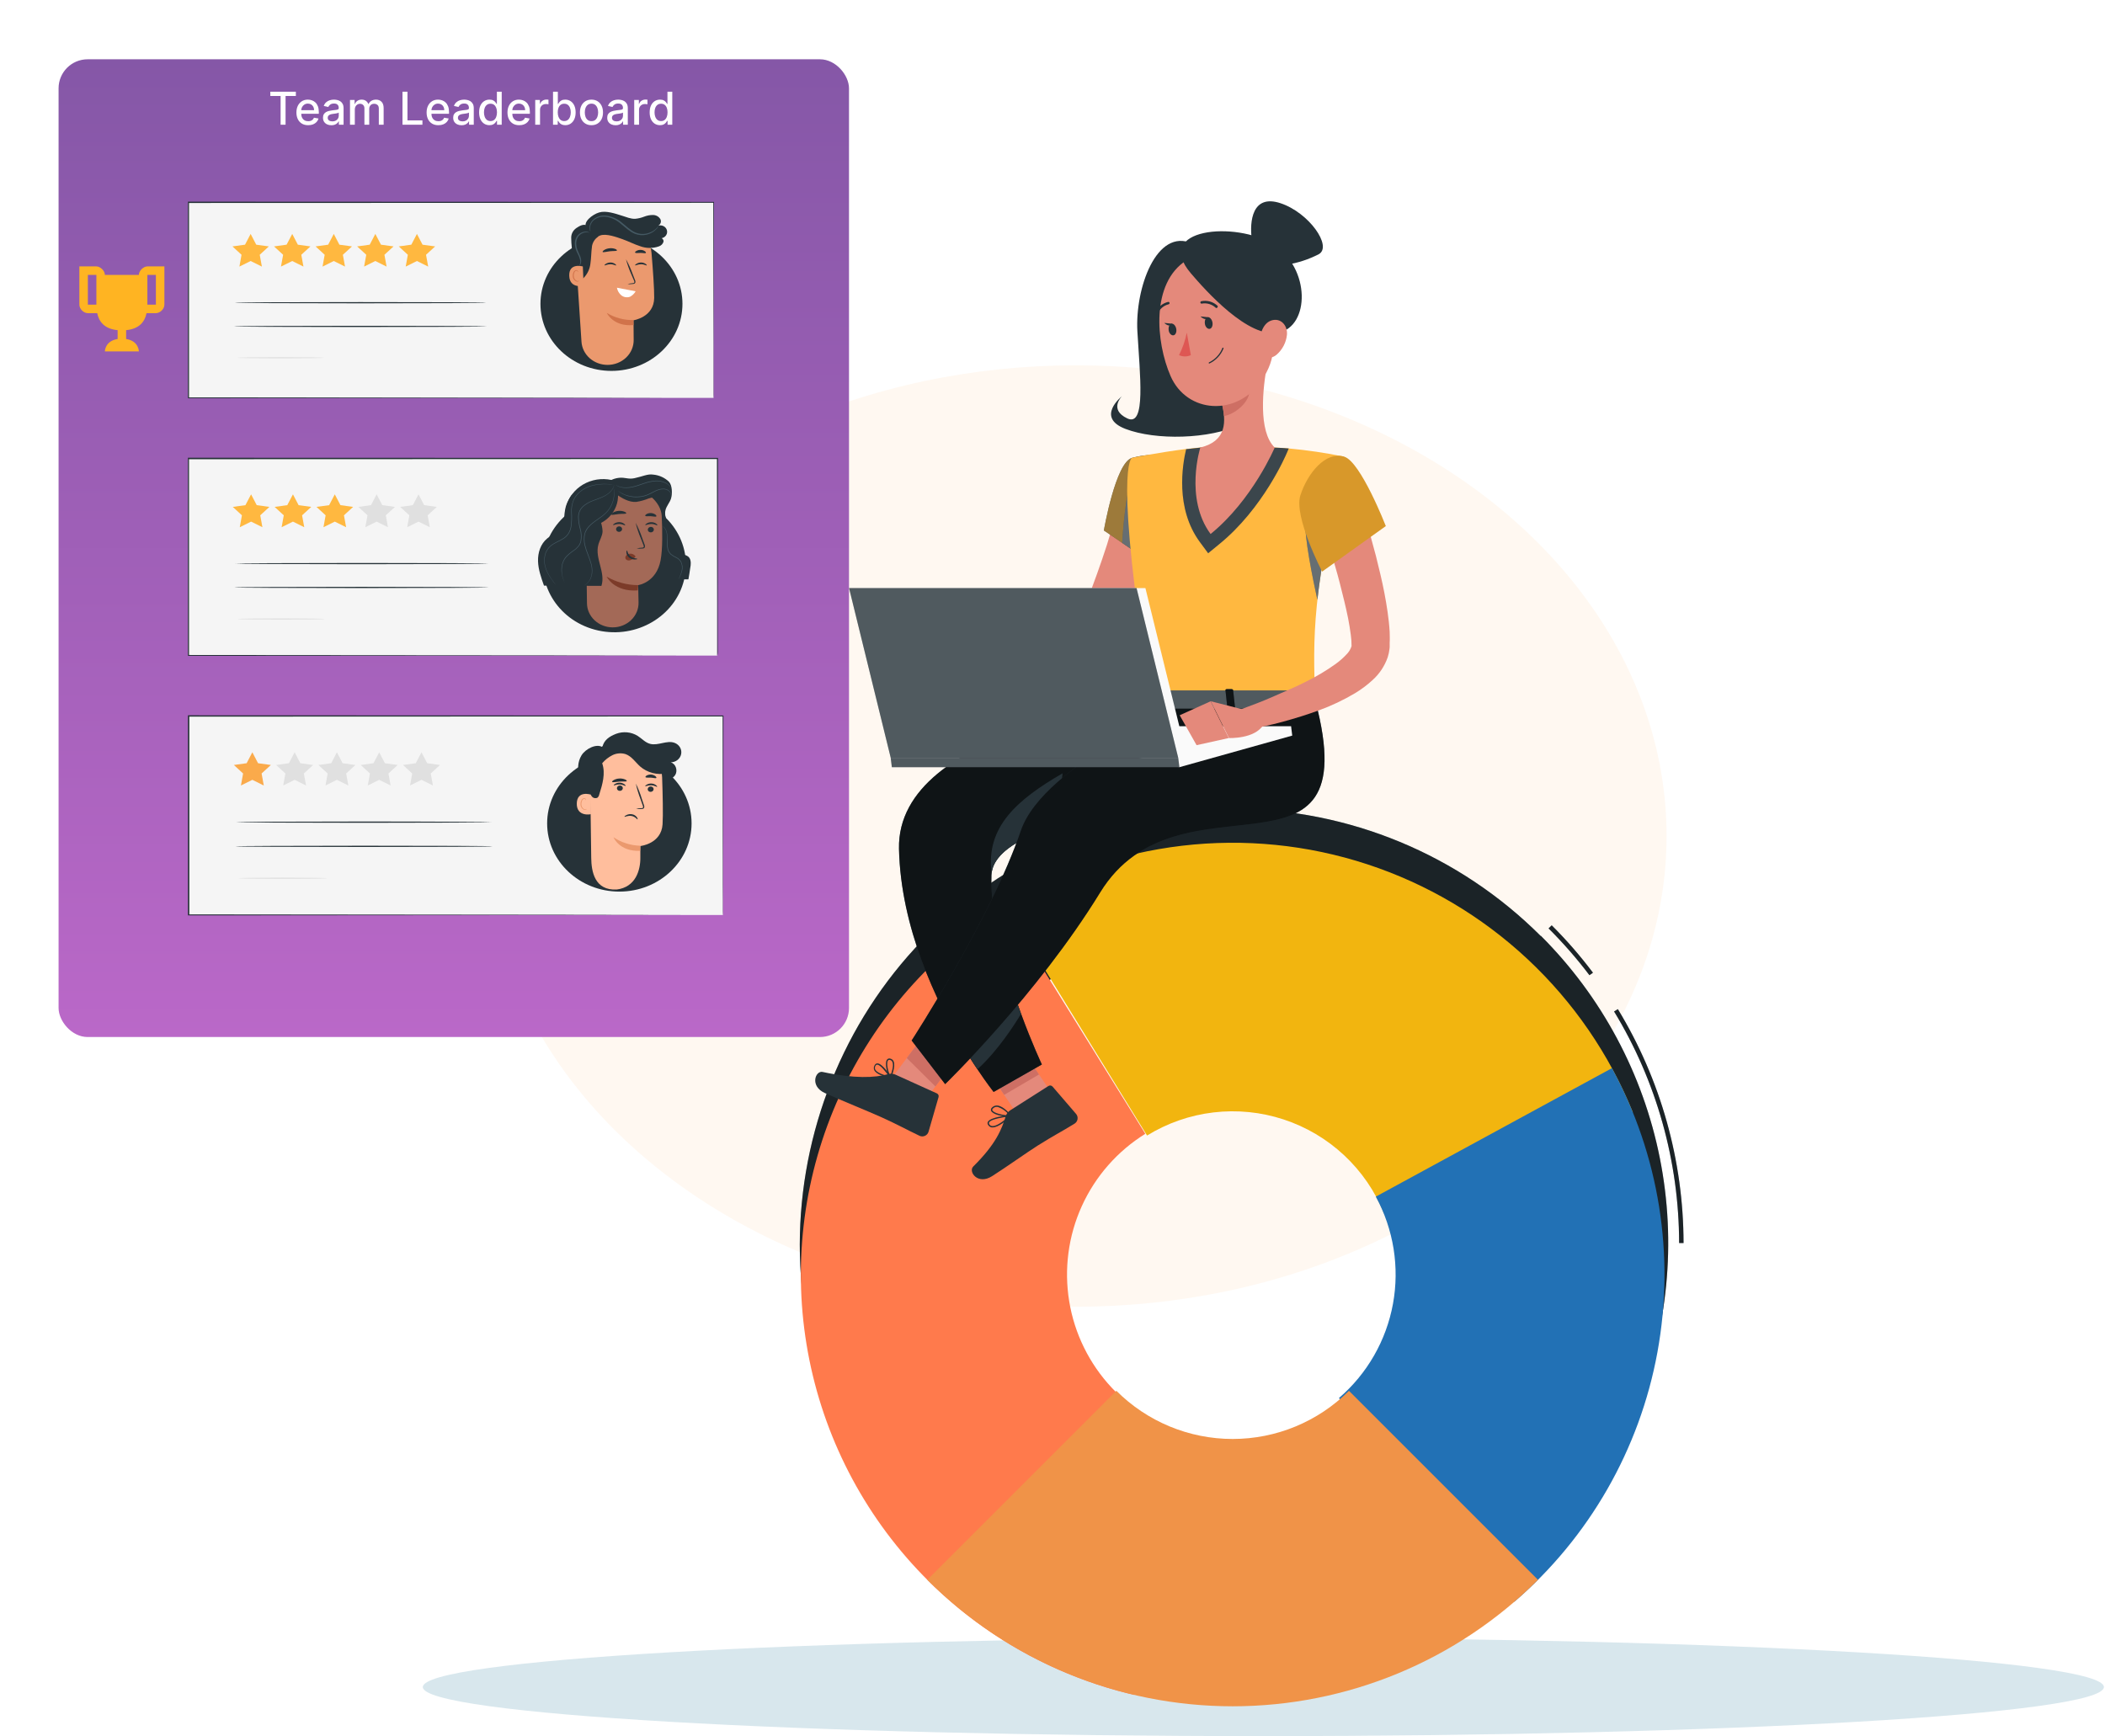 <svg width="1114" height="919" viewBox="0 0 1114 919" fill="none" xmlns="http://www.w3.org/2000/svg">
<g filter="url(#filter0_f_2908_87718)">
<ellipse cx="569.402" cy="442.491" rx="312.574" ry="249.137" fill="#FFF6EC" fill-opacity="0.72"/>
</g>
<path d="M668.59 918.887C914.264 918.887 1113.42 907.259 1113.42 892.916C1113.42 878.573 914.264 866.945 668.59 866.945C422.916 866.945 223.758 878.573 223.758 892.916C223.758 907.259 422.916 918.887 668.59 918.887Z" fill="#D8E7ED"/>
<g filter="url(#filter1_dd_2908_87718)">
<rect x="31" y="16" width="418.303" height="517.497" rx="15.379" fill="url(#paint0_linear_2908_87718)"/>
</g>
<path d="M143.057 50.804V48.535H156.574V50.804H151.125V66H148.498V50.804H143.057ZM163.102 66.264C161.811 66.264 160.7 65.989 159.767 65.437C158.841 64.88 158.124 64.098 157.618 63.092C157.118 62.08 156.868 60.895 156.868 59.536C156.868 58.194 157.118 57.012 157.618 55.989C158.124 54.965 158.829 54.166 159.733 53.592C160.643 53.018 161.706 52.731 162.923 52.731C163.662 52.731 164.378 52.853 165.072 53.098C165.765 53.342 166.388 53.726 166.939 54.249C167.491 54.772 167.926 55.451 168.244 56.287C168.562 57.117 168.722 58.126 168.722 59.314V60.218H158.309V58.308H166.223C166.223 57.637 166.086 57.043 165.814 56.526C165.541 56.003 165.157 55.59 164.662 55.289C164.173 54.988 163.599 54.837 162.94 54.837C162.223 54.837 161.598 55.014 161.064 55.366C160.535 55.713 160.126 56.168 159.836 56.73C159.551 57.288 159.409 57.893 159.409 58.547V60.039C159.409 60.915 159.563 61.659 159.87 62.273C160.182 62.887 160.617 63.356 161.175 63.681C161.732 63.999 162.383 64.158 163.127 64.158C163.611 64.158 164.051 64.09 164.449 63.953C164.847 63.811 165.191 63.601 165.481 63.322C165.771 63.044 165.993 62.7 166.146 62.291L168.56 62.725C168.366 63.436 168.019 64.058 167.519 64.593C167.025 65.122 166.402 65.534 165.652 65.829C164.907 66.119 164.057 66.264 163.102 66.264ZM175.362 66.29C174.532 66.29 173.782 66.136 173.111 65.829C172.44 65.517 171.909 65.065 171.516 64.474C171.13 63.882 170.937 63.157 170.937 62.299C170.937 61.56 171.079 60.952 171.363 60.474C171.647 59.996 172.031 59.618 172.514 59.34C172.997 59.061 173.538 58.851 174.135 58.709C174.731 58.567 175.34 58.459 175.959 58.385C176.744 58.294 177.381 58.22 177.87 58.163C178.359 58.1 178.714 58.001 178.936 57.865C179.157 57.728 179.268 57.506 179.268 57.199V57.14C179.268 56.395 179.058 55.818 178.637 55.409C178.222 54.999 177.602 54.795 176.778 54.795C175.92 54.795 175.243 54.985 174.748 55.366C174.26 55.741 173.921 56.159 173.734 56.62L171.337 56.074C171.622 55.278 172.037 54.635 172.582 54.147C173.134 53.652 173.768 53.294 174.484 53.072C175.2 52.845 175.954 52.731 176.744 52.731C177.267 52.731 177.821 52.793 178.407 52.919C178.998 53.038 179.55 53.26 180.061 53.584C180.579 53.908 181.002 54.371 181.332 54.974C181.662 55.571 181.826 56.347 181.826 57.302V66H179.336V64.209H179.234C179.069 64.539 178.822 64.863 178.492 65.181C178.162 65.5 177.739 65.764 177.222 65.974C176.704 66.185 176.085 66.29 175.362 66.29ZM175.917 64.243C176.622 64.243 177.224 64.104 177.725 63.825C178.231 63.547 178.614 63.183 178.876 62.734C179.143 62.279 179.277 61.793 179.277 61.276V59.587C179.186 59.678 179.01 59.763 178.748 59.843C178.492 59.917 178.199 59.982 177.87 60.039C177.54 60.09 177.219 60.139 176.906 60.184C176.593 60.224 176.332 60.258 176.121 60.286C175.627 60.349 175.175 60.454 174.766 60.602C174.362 60.75 174.038 60.963 173.793 61.242C173.555 61.514 173.435 61.878 173.435 62.333C173.435 62.964 173.668 63.442 174.135 63.766C174.601 64.084 175.195 64.243 175.917 64.243ZM185.223 66V52.901H187.67V55.033H187.832C188.105 54.311 188.551 53.748 189.171 53.345C189.791 52.936 190.533 52.731 191.397 52.731C192.272 52.731 193.006 52.936 193.597 53.345C194.194 53.754 194.634 54.317 194.919 55.033H195.055C195.368 54.334 195.865 53.777 196.547 53.362C197.23 52.941 198.043 52.731 198.986 52.731C200.175 52.731 201.144 53.103 201.894 53.848C202.65 54.593 203.028 55.716 203.028 57.217V66H200.479V57.455C200.479 56.568 200.237 55.926 199.754 55.528C199.271 55.13 198.694 54.931 198.023 54.931C197.193 54.931 196.547 55.187 196.087 55.699C195.626 56.205 195.396 56.855 195.396 57.651V66H192.855V57.293C192.855 56.583 192.633 56.011 192.19 55.579C191.746 55.147 191.169 54.931 190.459 54.931C189.975 54.931 189.529 55.059 189.12 55.315C188.716 55.565 188.389 55.915 188.139 56.364C187.895 56.813 187.772 57.333 187.772 57.924V66H185.223ZM213.006 66V48.535H215.641V63.732H223.555V66H213.006ZM232.001 66.264C230.711 66.264 229.599 65.989 228.667 65.437C227.74 64.88 227.024 64.098 226.518 63.092C226.018 62.08 225.768 60.895 225.768 59.536C225.768 58.194 226.018 57.012 226.518 55.989C227.024 54.965 227.729 54.166 228.633 53.592C229.543 53.018 230.606 52.731 231.822 52.731C232.561 52.731 233.278 52.853 233.971 53.098C234.665 53.342 235.287 53.726 235.839 54.249C236.39 54.772 236.825 55.451 237.144 56.287C237.462 57.117 237.621 58.126 237.621 59.314V60.218H227.209V58.308H235.122C235.122 57.637 234.986 57.043 234.713 56.526C234.44 56.003 234.057 55.59 233.562 55.289C233.073 54.988 232.499 54.837 231.839 54.837C231.123 54.837 230.498 55.014 229.963 55.366C229.434 55.713 229.025 56.168 228.735 56.73C228.451 57.288 228.309 57.893 228.309 58.547V60.039C228.309 60.915 228.462 61.659 228.769 62.273C229.082 62.887 229.517 63.356 230.074 63.681C230.631 63.999 231.282 64.158 232.027 64.158C232.51 64.158 232.951 64.09 233.349 63.953C233.747 63.811 234.091 63.601 234.381 63.322C234.67 63.044 234.892 62.7 235.046 62.291L237.459 62.725C237.266 63.436 236.919 64.058 236.419 64.593C235.924 65.122 235.302 65.534 234.551 65.829C233.806 66.119 232.956 66.264 232.001 66.264ZM244.262 66.29C243.432 66.29 242.682 66.136 242.011 65.829C241.34 65.517 240.808 65.065 240.416 64.474C240.029 63.882 239.836 63.157 239.836 62.299C239.836 61.56 239.978 60.952 240.263 60.474C240.547 59.996 240.931 59.618 241.414 59.34C241.897 59.061 242.437 58.851 243.034 58.709C243.631 58.567 244.239 58.459 244.859 58.385C245.644 58.294 246.28 58.22 246.769 58.163C247.258 58.1 247.613 58.001 247.835 57.865C248.057 57.728 248.168 57.506 248.168 57.199V57.14C248.168 56.395 247.957 55.818 247.537 55.409C247.122 54.999 246.502 54.795 245.678 54.795C244.819 54.795 244.143 54.985 243.648 55.366C243.159 55.741 242.821 56.159 242.633 56.62L240.237 56.074C240.521 55.278 240.936 54.635 241.482 54.147C242.033 53.652 242.667 53.294 243.384 53.072C244.1 52.845 244.853 52.731 245.644 52.731C246.167 52.731 246.721 52.793 247.306 52.919C247.898 53.038 248.449 53.26 248.961 53.584C249.478 53.908 249.902 54.371 250.231 54.974C250.561 55.571 250.726 56.347 250.726 57.302V66H248.236V64.209H248.134C247.969 64.539 247.721 64.863 247.392 65.181C247.062 65.5 246.638 65.764 246.121 65.974C245.604 66.185 244.984 66.29 244.262 66.29ZM244.816 64.243C245.521 64.243 246.124 64.104 246.624 63.825C247.13 63.547 247.514 63.183 247.775 62.734C248.043 62.279 248.176 61.793 248.176 61.276V59.587C248.085 59.678 247.909 59.763 247.648 59.843C247.392 59.917 247.099 59.982 246.769 60.039C246.439 60.09 246.118 60.139 245.806 60.184C245.493 60.224 245.231 60.258 245.021 60.286C244.526 60.349 244.074 60.454 243.665 60.602C243.261 60.75 242.937 60.963 242.693 61.242C242.454 61.514 242.335 61.878 242.335 62.333C242.335 62.964 242.568 63.442 243.034 63.766C243.5 64.084 244.094 64.243 244.816 64.243ZM259.026 66.256C257.968 66.256 257.024 65.986 256.194 65.446C255.37 64.9 254.722 64.124 254.25 63.118C253.784 62.106 253.551 60.892 253.551 59.476C253.551 58.061 253.787 56.85 254.259 55.843C254.736 54.837 255.39 54.067 256.22 53.532C257.05 52.998 257.991 52.731 259.043 52.731C259.856 52.731 260.509 52.867 261.004 53.14C261.504 53.407 261.891 53.72 262.164 54.078C262.442 54.436 262.658 54.752 262.812 55.025H262.965V48.535H265.515V66H263.025V63.962H262.812C262.658 64.24 262.437 64.559 262.147 64.917C261.862 65.275 261.47 65.588 260.97 65.855C260.47 66.122 259.822 66.256 259.026 66.256ZM259.588 64.081C260.322 64.081 260.941 63.888 261.447 63.501C261.959 63.109 262.346 62.566 262.607 61.873C262.874 61.179 263.008 60.372 263.008 59.451C263.008 58.541 262.877 57.745 262.616 57.063C262.354 56.381 261.971 55.849 261.465 55.468C260.959 55.087 260.333 54.897 259.588 54.897C258.821 54.897 258.181 55.096 257.67 55.494C257.158 55.892 256.771 56.435 256.51 57.123C256.254 57.811 256.126 58.587 256.126 59.451C256.126 60.326 256.257 61.114 256.518 61.813C256.78 62.512 257.167 63.066 257.678 63.476C258.196 63.879 258.832 64.081 259.588 64.081ZM274.8 66.264C273.509 66.264 272.398 65.989 271.465 65.437C270.539 64.88 269.822 64.098 269.316 63.092C268.816 62.08 268.566 60.895 268.566 59.536C268.566 58.194 268.816 57.012 269.316 55.989C269.822 54.965 270.527 54.166 271.431 53.592C272.341 53.018 273.404 52.731 274.621 52.731C275.36 52.731 276.076 52.853 276.77 53.098C277.463 53.342 278.086 53.726 278.637 54.249C279.189 54.772 279.624 55.451 279.942 56.287C280.26 57.117 280.419 58.126 280.419 59.314V60.218H270.007V58.308H277.921C277.921 57.637 277.784 57.043 277.512 56.526C277.239 56.003 276.855 55.59 276.36 55.289C275.871 54.988 275.297 54.837 274.638 54.837C273.921 54.837 273.296 55.014 272.762 55.366C272.233 55.713 271.824 56.168 271.534 56.73C271.249 57.288 271.107 57.893 271.107 58.547V60.039C271.107 60.915 271.261 61.659 271.568 62.273C271.88 62.887 272.315 63.356 272.872 63.681C273.43 63.999 274.081 64.158 274.825 64.158C275.309 64.158 275.749 64.09 276.147 63.953C276.545 63.811 276.889 63.601 277.179 63.322C277.469 63.044 277.691 62.7 277.844 62.291L280.257 62.725C280.064 63.436 279.717 64.058 279.217 64.593C278.722 65.122 278.1 65.534 277.349 65.829C276.605 66.119 275.755 66.264 274.8 66.264ZM283.249 66V52.901H285.713V54.982H285.849C286.088 54.277 286.509 53.723 287.112 53.319C287.72 52.91 288.408 52.705 289.175 52.705C289.334 52.705 289.522 52.711 289.738 52.722C289.96 52.734 290.133 52.748 290.258 52.765V55.204C290.156 55.175 289.974 55.144 289.713 55.11C289.451 55.07 289.19 55.05 288.928 55.05C288.325 55.05 287.788 55.178 287.316 55.434C286.85 55.684 286.481 56.034 286.208 56.483C285.935 56.926 285.798 57.432 285.798 58.001V66H283.249ZM292.67 66V48.535H295.219V55.025H295.373C295.521 54.752 295.734 54.436 296.012 54.078C296.291 53.72 296.678 53.407 297.172 53.14C297.667 52.867 298.321 52.731 299.134 52.731C300.191 52.731 301.135 52.998 301.965 53.532C302.795 54.067 303.446 54.837 303.918 55.843C304.395 56.85 304.634 58.061 304.634 59.476C304.634 60.892 304.398 62.106 303.926 63.118C303.454 64.124 302.806 64.9 301.982 65.446C301.157 65.986 300.217 66.256 299.159 66.256C298.363 66.256 297.712 66.122 297.206 65.855C296.706 65.588 296.314 65.275 296.029 64.917C295.745 64.559 295.526 64.24 295.373 63.962H295.16V66H292.67ZM295.168 59.451C295.168 60.372 295.302 61.179 295.569 61.873C295.836 62.566 296.223 63.109 296.729 63.501C297.235 63.888 297.854 64.081 298.588 64.081C299.35 64.081 299.986 63.879 300.498 63.476C301.01 63.066 301.396 62.512 301.658 61.813C301.925 61.114 302.059 60.326 302.059 59.451C302.059 58.587 301.928 57.811 301.666 57.123C301.41 56.435 301.024 55.892 300.506 55.494C299.995 55.096 299.355 54.897 298.588 54.897C297.849 54.897 297.223 55.087 296.712 55.468C296.206 55.849 295.822 56.381 295.56 57.063C295.299 57.745 295.168 58.541 295.168 59.451ZM313.014 66.264C311.786 66.264 310.715 65.983 309.8 65.42C308.884 64.857 308.174 64.07 307.668 63.058C307.162 62.046 306.909 60.864 306.909 59.51C306.909 58.152 307.162 56.964 307.668 55.946C308.174 54.928 308.884 54.138 309.8 53.575C310.715 53.012 311.786 52.731 313.014 52.731C314.242 52.731 315.314 53.012 316.229 53.575C317.145 54.138 317.855 54.928 318.361 55.946C318.867 56.964 319.12 58.152 319.12 59.51C319.12 60.864 318.867 62.046 318.361 63.058C317.855 64.07 317.145 64.857 316.229 65.42C315.314 65.983 314.242 66.264 313.014 66.264ZM313.023 64.124C313.819 64.124 314.478 63.914 315.001 63.493C315.524 63.072 315.911 62.512 316.161 61.813C316.417 61.114 316.545 60.343 316.545 59.502C316.545 58.666 316.417 57.899 316.161 57.199C315.911 56.495 315.524 55.929 315.001 55.502C314.478 55.076 313.819 54.863 313.023 54.863C312.221 54.863 311.556 55.076 311.028 55.502C310.504 55.929 310.115 56.495 309.859 57.199C309.609 57.899 309.484 58.666 309.484 59.502C309.484 60.343 309.609 61.114 309.859 61.813C310.115 62.512 310.504 63.072 311.028 63.493C311.556 63.914 312.221 64.124 313.023 64.124ZM325.778 66.29C324.948 66.29 324.198 66.136 323.527 65.829C322.856 65.517 322.325 65.065 321.932 64.474C321.546 63.882 321.352 63.157 321.352 62.299C321.352 61.56 321.495 60.952 321.779 60.474C322.063 59.996 322.447 59.618 322.93 59.34C323.413 59.061 323.953 58.851 324.55 58.709C325.147 58.567 325.756 58.459 326.375 58.385C327.16 58.294 327.797 58.22 328.285 58.163C328.774 58.1 329.13 58.001 329.351 57.865C329.573 57.728 329.684 57.506 329.684 57.199V57.14C329.684 56.395 329.474 55.818 329.053 55.409C328.638 54.999 328.018 54.795 327.194 54.795C326.335 54.795 325.659 54.985 325.164 55.366C324.675 55.741 324.337 56.159 324.15 56.62L321.753 56.074C322.037 55.278 322.452 54.635 322.998 54.147C323.55 53.652 324.184 53.294 324.9 53.072C325.616 52.845 326.37 52.731 327.16 52.731C327.683 52.731 328.237 52.793 328.823 52.919C329.414 53.038 329.965 53.26 330.477 53.584C330.994 53.908 331.418 54.371 331.748 54.974C332.077 55.571 332.242 56.347 332.242 57.302V66H329.752V64.209H329.65C329.485 64.539 329.238 64.863 328.908 65.181C328.578 65.5 328.155 65.764 327.637 65.974C327.12 66.185 326.5 66.29 325.778 66.29ZM326.333 64.243C327.038 64.243 327.64 64.104 328.14 63.825C328.646 63.547 329.03 63.183 329.292 62.734C329.559 62.279 329.693 61.793 329.693 61.276V59.587C329.602 59.678 329.425 59.763 329.164 59.843C328.908 59.917 328.615 59.982 328.285 60.039C327.956 60.09 327.634 60.139 327.322 60.184C327.009 60.224 326.748 60.258 326.537 60.286C326.043 60.349 325.591 60.454 325.181 60.602C324.778 60.75 324.454 60.963 324.209 61.242C323.97 61.514 323.851 61.878 323.851 62.333C323.851 62.964 324.084 63.442 324.55 63.766C325.016 64.084 325.611 64.243 326.333 64.243ZM335.638 66V52.901H338.103V54.982H338.239C338.478 54.277 338.899 53.723 339.501 53.319C340.11 52.91 340.798 52.705 341.565 52.705C341.724 52.705 341.912 52.711 342.128 52.722C342.35 52.734 342.523 52.748 342.648 52.765V55.204C342.546 55.175 342.364 55.144 342.102 55.11C341.841 55.07 341.579 55.05 341.318 55.05C340.715 55.05 340.178 55.178 339.706 55.434C339.24 55.684 338.87 56.034 338.598 56.483C338.325 56.926 338.188 57.432 338.188 58.001V66H335.638ZM349.289 66.256C348.232 66.256 347.288 65.986 346.458 65.446C345.634 64.9 344.986 64.124 344.514 63.118C344.047 62.106 343.814 60.892 343.814 59.476C343.814 58.061 344.05 56.85 344.522 55.843C345 54.837 345.654 54.067 346.484 53.532C347.314 52.998 348.254 52.731 349.306 52.731C350.119 52.731 350.773 52.867 351.268 53.14C351.768 53.407 352.154 53.72 352.427 54.078C352.706 54.436 352.922 54.752 353.075 55.025H353.229V48.535H355.779V66H353.289V63.962H353.075C352.922 64.24 352.7 64.559 352.41 64.917C352.126 65.275 351.734 65.588 351.233 65.855C350.733 66.122 350.085 66.256 349.289 66.256ZM349.852 64.081C350.585 64.081 351.205 63.888 351.711 63.501C352.223 63.109 352.609 62.566 352.871 61.873C353.138 61.179 353.272 60.372 353.272 59.451C353.272 58.541 353.141 57.745 352.879 57.063C352.618 56.381 352.234 55.849 351.728 55.468C351.222 55.087 350.597 54.897 349.852 54.897C349.084 54.897 348.445 55.096 347.933 55.494C347.422 55.892 347.035 56.435 346.773 57.123C346.518 57.811 346.39 58.587 346.39 59.451C346.39 60.326 346.52 61.114 346.782 61.813C347.044 62.512 347.43 63.066 347.942 63.476C348.459 63.879 349.096 64.081 349.852 64.081Z" fill="white"/>
<path d="M377.64 107.057H99.57V210.59H377.64V107.057Z" fill="#F5F5F5"/>
<path d="M377.638 210.652C377.638 210.652 377.638 210.022 377.638 208.811C377.638 207.6 377.638 205.808 377.638 203.46C377.638 198.753 377.638 191.833 377.638 182.899C377.638 165.057 377.56 139.195 377.508 107.118L377.743 107.34L99.686 107.439L100.026 107.118C100.026 143.334 100.026 178.315 100.026 210.652L99.699 210.343L299.035 210.479L356.902 210.565H372.392H376.396H377.769H376.461H372.536H357.111L299.322 210.652L99.765 210.8H99.438V210.652C99.438 178.315 99.438 143.334 99.438 107.118V106.735H99.791L377.638 106.858H377.874V107.081C377.874 139.207 377.782 165.156 377.743 182.998C377.743 191.907 377.743 198.814 377.743 203.51C377.743 205.833 377.743 207.612 377.743 208.823C377.743 210.034 377.638 210.652 377.638 210.652Z" fill="#263238"/>
<path d="M257.246 160.214C257.246 160.399 227.469 160.535 190.744 160.535C154.02 160.535 124.242 160.399 124.242 160.214C124.242 160.029 154.006 159.893 190.744 159.893C227.482 159.893 257.246 159.991 257.246 160.214Z" fill="#263238"/>
<path d="M257.627 172.755C257.627 172.941 227.68 173.077 190.746 173.077C153.812 173.077 123.852 172.941 123.852 172.755C123.852 172.57 153.799 172.434 190.746 172.434C227.693 172.434 257.627 172.582 257.627 172.755Z" fill="#263238"/>
<path d="M132.64 123.812L135.609 129.508L142.269 130.422L137.454 134.846L138.592 141.098L132.64 138.145L126.7 141.098L127.825 134.846L123.023 130.422L129.67 129.508L132.64 123.812Z" fill="#FFB840"/>
<path d="M154.653 123.812L157.623 129.508L164.269 130.422L159.454 134.846L160.592 141.098L154.653 138.145L148.7 141.098L149.838 134.846L145.023 130.422L151.67 129.508L154.653 123.812Z" fill="#FFB840"/>
<path d="M176.64 123.812L179.609 129.508L186.269 130.422L181.454 134.846L182.592 141.098L176.64 138.145L170.7 141.098L171.825 134.846L167.023 130.422L173.67 129.508L176.64 123.812Z" fill="#FFB840"/>
<path d="M198.632 123.812L201.615 129.508L208.261 130.422L203.446 134.846L204.585 141.098L198.632 138.145L192.692 141.098L193.83 134.846L189.016 130.422L195.662 129.508L198.632 123.812Z" fill="#FFB840"/>
<path d="M220.647 123.812L223.617 129.508L230.277 130.422L225.462 134.846L226.6 141.098L220.647 138.145L214.708 141.098L215.833 134.846L211.031 130.422L217.677 129.508L220.647 123.812Z" fill="#FFB840"/>
<path d="M171.451 189.35C171.451 189.523 161.18 189.671 148.503 189.671C135.825 189.671 125.555 189.523 125.555 189.35C125.555 189.177 135.838 189.028 148.503 189.028C161.167 189.028 171.451 189.177 171.451 189.35Z" fill="#E0E0E0"/>
<path d="M323.591 196.306C344.343 196.306 361.165 180.418 361.165 160.819C361.165 141.22 344.343 125.331 323.591 125.331C302.838 125.331 286.016 141.22 286.016 160.819C286.016 180.418 302.838 196.306 323.591 196.306Z" fill="#263238"/>
<path d="M304.787 136.403L307.731 180.885C307.951 184.202 309.501 187.314 312.065 189.589C314.629 191.864 318.015 193.131 321.534 193.13C323.358 193.129 325.163 192.787 326.846 192.123C328.529 191.46 330.057 190.489 331.341 189.266C332.625 188.043 333.64 186.592 334.328 184.997C335.016 183.401 335.363 181.693 335.35 179.971C335.35 174.534 335.245 169.518 335.245 169.518C335.245 169.518 346.078 167.924 346.209 157.692C346.274 152.849 345.555 142.951 344.796 133.882C344.372 128.968 342.007 124.385 338.17 121.043C334.333 117.701 329.305 115.844 324.085 115.842H323.588C320.911 115.991 318.292 116.645 315.887 117.767C313.483 118.888 311.341 120.453 309.588 122.37C307.835 124.287 306.507 126.517 305.682 128.927C304.858 131.337 304.553 133.879 304.787 136.403Z" fill="#EB996E"/>
<path d="M335.273 169.407C330.261 169.497 325.333 168.177 321.117 165.614C321.117 165.614 324.466 173.027 335.26 172.051L335.273 169.407Z" fill="#D1734A"/>
<path d="M342.261 140.468C342.065 140.665 340.953 139.837 339.226 139.85C337.499 139.862 336.348 140.641 336.165 140.443C335.981 140.245 336.269 140.01 336.806 139.652C337.523 139.179 338.378 138.929 339.252 138.935C340.117 138.937 340.96 139.196 341.659 139.677C342.183 140.048 342.353 140.381 342.261 140.468Z" fill="#263238"/>
<path d="M326.066 140.468C325.87 140.665 324.758 139.85 323.044 139.85C321.33 139.85 320.152 140.641 319.969 140.443C319.786 140.245 320.074 140.023 320.61 139.652C321.331 139.178 322.191 138.927 323.07 138.936C323.935 138.937 324.778 139.197 325.477 139.677C325.988 140.048 326.158 140.381 326.066 140.468Z" fill="#263238"/>
<path d="M332.105 150.353C332.982 150.101 333.886 149.948 334.801 149.896C335.232 149.896 335.625 149.772 335.703 149.5C335.751 149.07 335.65 148.636 335.416 148.265C335.023 147.289 334.604 146.275 334.107 145.213C332.946 142.622 332.001 139.949 331.281 137.218C332.67 139.711 333.843 142.306 334.788 144.978C335.206 146.053 335.612 147.066 335.991 148.055C336.254 148.538 336.333 149.092 336.214 149.624C336.149 149.766 336.053 149.893 335.93 149.995C335.808 150.098 335.664 150.173 335.507 150.217C335.272 150.273 335.03 150.302 334.788 150.304C333.9 150.433 332.998 150.45 332.105 150.353Z" fill="#263238"/>
<path d="M326.503 132.548C326.333 132.968 324.671 132.77 322.722 132.993C320.773 133.215 319.19 133.722 318.928 133.339C318.823 133.153 319.098 132.746 319.726 132.338C320.57 131.818 321.536 131.5 322.539 131.411C323.538 131.294 324.551 131.404 325.496 131.732C326.215 132.004 326.569 132.338 326.503 132.548Z" fill="#263238"/>
<path d="M341.802 133.857C341.514 134.216 340.376 133.857 338.989 133.857C337.602 133.857 336.451 134.092 336.176 133.721C335.901 133.351 336.241 133.178 336.752 132.844C337.433 132.432 338.233 132.229 339.041 132.263C339.853 132.271 340.641 132.522 341.291 132.98C341.775 133.326 341.932 133.684 341.802 133.857Z" fill="#263238"/>
<path d="M316.55 125.195C314.775 126.471 313.597 128.351 313.266 130.434C313.266 130.508 313.266 130.583 313.266 130.644C312.847 133.56 312.913 136.526 312.468 139.442C312.167 142.398 310.827 145.173 308.661 147.325C307.719 148.153 306.044 148.722 305.298 147.745C305.035 147.345 304.899 146.882 304.906 146.411C304.33 139.368 302.289 133.116 302.289 125.751C302.29 124.765 302.539 123.793 303.014 122.914C303.489 122.036 304.178 121.276 305.023 120.697C306.659 119.598 308.647 118.449 310.466 119.264C312.285 120.08 314.627 123.28 316.039 124.639" fill="#263238"/>
<path d="M308.444 141.036C308.26 140.962 301.012 138.948 301.248 145.979C301.483 153.01 308.862 151.304 308.875 151.107C308.888 150.909 308.444 141.036 308.444 141.036Z" fill="#EB996E"/>
<path d="M306.523 148.487C306.523 148.487 306.392 148.573 306.183 148.684C305.872 148.801 305.526 148.801 305.215 148.684C304.727 148.413 304.325 148.024 304.049 147.557C303.773 147.09 303.634 146.562 303.645 146.028C303.606 145.429 303.709 144.83 303.946 144.273C304.007 144.052 304.125 143.848 304.29 143.68C304.454 143.512 304.659 143.385 304.888 143.309C305.034 143.267 305.192 143.275 305.333 143.332C305.474 143.388 305.59 143.49 305.66 143.618C305.764 143.816 305.66 143.952 305.764 143.964C305.869 143.977 305.921 143.841 305.856 143.556C305.804 143.384 305.694 143.232 305.542 143.124C305.331 142.991 305.073 142.938 304.822 142.976C304.521 143.041 304.242 143.179 304.012 143.376C303.783 143.573 303.612 143.822 303.514 144.1C303.217 144.711 303.087 145.382 303.135 146.052C303.117 146.677 303.297 147.293 303.651 147.821C304.005 148.349 304.518 148.766 305.123 149.018C305.322 149.07 305.531 149.077 305.734 149.039C305.936 149 306.126 148.917 306.288 148.796C306.51 148.66 306.549 148.499 306.523 148.487Z" fill="#D1734A"/>
<path d="M310.266 120.339C308.434 117.547 313.432 113.531 317.082 112.443C320.733 111.356 325.56 113.037 329.184 114.173C331.487 114.89 333.776 115.903 336.184 115.804C337.8 115.651 339.383 115.272 340.881 114.68C342.378 114.081 343.99 113.778 345.617 113.79C346.435 113.802 347.234 114.026 347.926 114.438C348.618 114.85 349.177 115.434 349.542 116.126C349.695 116.474 349.768 116.85 349.754 117.227C349.741 117.604 349.643 117.974 349.466 118.313C349.288 118.651 349.036 118.949 348.727 119.188C348.417 119.427 348.057 119.6 347.671 119.697C348.186 119.429 348.763 119.283 349.351 119.272C349.939 119.26 350.521 119.384 351.047 119.632C351.574 119.88 352.028 120.244 352.373 120.695C352.717 121.145 352.941 121.668 353.024 122.217C353.108 122.767 353.049 123.328 352.853 123.852C352.657 124.376 352.329 124.846 351.898 125.224C351.467 125.602 350.945 125.876 350.377 126.021C349.81 126.167 349.213 126.18 348.639 126.06C349.686 125.306 351.256 126.542 351.177 127.79C351.03 128.405 350.714 128.973 350.262 129.437C349.81 129.901 349.237 130.245 348.6 130.434C345.401 131.541 341.882 131.488 338.722 130.286C335.53 129.273 332.56 127.691 329.394 126.579C326.228 125.467 320.916 123.527 317.737 124.59C315.395 125.368 313.812 128.037 312.503 127.444C311.879 127.132 311.341 126.685 310.934 126.14C310.527 125.594 310.263 124.966 310.161 124.305C309.974 122.977 310.022 121.628 310.305 120.314" fill="#263238"/>
<path d="M348.595 119.499C348.53 119.499 348.216 120.018 347.418 120.834C346.281 121.96 344.871 122.808 343.309 123.305C341.009 124.092 338.474 123.999 336.245 123.046C333.733 121.971 331.574 119.845 329.088 117.831C326.783 115.819 323.878 114.525 320.767 114.124C319.479 113.978 318.173 114.109 316.946 114.51C315.72 114.91 314.606 115.568 313.689 116.435C313.097 117.035 312.639 117.741 312.342 118.512C312.046 119.282 311.916 120.102 311.962 120.92C312.01 121.343 312.116 121.759 312.276 122.156C312.407 122.428 312.499 122.564 312.525 122.551C312.38 121.996 312.288 121.43 312.25 120.859C312.256 119.326 312.883 117.853 314.003 116.744C314.882 115.965 315.933 115.381 317.08 115.033C318.227 114.684 319.442 114.581 320.636 114.73C323.609 115.187 326.367 116.478 328.552 118.437C330.985 120.401 333.209 122.589 335.904 123.701C337.89 124.503 340.097 124.68 342.197 124.203C344.297 123.727 346.179 122.623 347.562 121.056C347.862 120.723 348.121 120.358 348.333 119.969C348.49 119.66 348.595 119.512 348.595 119.499Z" fill="#455A64"/>
<path d="M306.563 140.727C306.563 140.727 306.89 140.53 307.165 139.974C307.522 139.196 307.648 138.342 307.531 137.502C307.374 135.253 305.255 132.832 304.993 129.73C304.798 128.291 305.086 126.83 305.818 125.554C306.441 124.535 307.409 123.743 308.565 123.305C309.347 123.002 310.198 122.892 311.038 122.984C311.345 123.068 311.661 123.126 311.98 123.157C311.98 123.157 311.718 122.909 311.09 122.724C310.194 122.511 309.252 122.554 308.382 122.848C307.069 123.271 305.953 124.115 305.229 125.232C304.397 126.615 304.057 128.213 304.261 129.792C304.456 131.326 304.939 132.816 305.687 134.191C306.283 135.258 306.724 136.397 306.995 137.576C307.194 138.644 307.043 139.743 306.563 140.727Z" fill="#455A64"/>
<path d="M326.492 152.28C326.751 153.822 327.558 155.234 328.782 156.284C329.406 156.799 330.167 157.144 330.983 157.282C331.799 157.419 332.639 157.343 333.413 157.062C334.677 156.394 335.708 155.394 336.383 154.183L326.492 152.28Z" fill="white"/>
<path d="M379.564 242.735H99.57V346.984H379.564V242.735Z" fill="#F5F5F5"/>
<path d="M379.562 346.972C379.562 346.972 379.562 346.337 379.562 345.131C379.562 343.924 379.562 342.095 379.562 339.743C379.562 335.003 379.562 328.023 379.562 319.04C379.562 301.062 379.483 275.033 379.431 242.735L379.668 242.958L99.688 243.058L100.03 242.735C100.03 279.201 100.03 314.424 100.03 346.972L99.701 346.661L300.415 346.81L358.682 346.897H374.28H378.311H379.694H378.377H374.425H358.893L300.705 346.984L99.767 347.134H99.438V346.823C99.438 314.275 99.438 279.052 99.438 242.585V242.262H99.793L379.773 242.349H380.01V242.585C380.01 274.934 379.918 301.062 379.879 319.028C379.879 327.998 379.879 334.953 379.879 339.669C379.879 342.02 379.879 343.812 379.879 345.019C379.879 346.225 379.562 346.972 379.562 346.972Z" fill="#263238"/>
<path d="M258.338 298.3C258.338 298.474 228.354 298.623 191.376 298.623C154.397 298.623 124.414 298.474 124.414 298.3C124.414 298.125 154.384 297.976 191.376 297.976C228.368 297.976 258.338 298.113 258.338 298.3Z" fill="#263238"/>
<path d="M258.724 310.915C258.724 311.102 228.57 311.239 191.38 311.239C154.191 311.239 124.023 311.102 124.023 310.915C124.023 310.729 154.178 310.592 191.38 310.592C228.583 310.592 258.724 310.741 258.724 310.915Z" fill="#263238"/>
<path d="M132.878 261.646L135.868 267.369L142.574 268.289L137.726 272.744L138.872 279.039L132.878 276.078L126.897 279.039L128.03 272.744L123.195 268.289L129.888 267.369L132.878 261.646Z" fill="#FFB840"/>
<path d="M155.032 261.646L158.022 267.369L164.714 268.289L159.866 272.744L161.013 279.039L155.032 276.078L149.038 279.039L150.184 272.744L145.336 268.289L152.028 267.369L155.032 261.646Z" fill="#FFB840"/>
<path d="M177.175 261.646L180.165 267.369L186.871 268.289L182.023 272.744L183.169 279.039L177.175 276.078L171.194 279.039L172.327 272.744L167.492 268.289L174.184 267.369L177.175 261.646Z" fill="#FFB840"/>
<path d="M199.323 261.646L202.327 267.369L209.019 268.289L204.171 272.744L205.317 279.039L199.323 276.078L193.342 279.039L194.489 272.744L189.641 268.289L196.333 267.369L199.323 261.646Z" fill="#E0E0E0"/>
<path d="M221.48 261.646L224.47 267.369L231.175 268.289L226.327 272.744L227.474 279.039L221.48 276.078L215.499 279.039L216.632 272.744L211.797 268.289L218.489 267.369L221.48 261.646Z" fill="#E0E0E0"/>
<path d="M171.948 327.625C171.948 327.811 161.606 327.948 148.841 327.948C136.076 327.948 125.734 327.811 125.734 327.625C125.734 327.438 136.089 327.301 148.841 327.301C161.593 327.301 171.948 327.451 171.948 327.625Z" fill="#E0E0E0"/>
<path d="M362.001 307.017C366.744 287.797 354.092 268.585 333.742 264.106C313.392 259.626 293.05 271.575 288.307 290.795C283.564 310.014 296.216 329.226 316.566 333.706C336.916 338.185 357.258 326.236 362.001 307.017Z" fill="#263238"/>
<path d="M364.093 294.492C363.066 293.709 361.603 293.609 360.549 292.85C358.363 291.307 358.995 288.147 358.521 285.621C358.02 282.859 356.031 280.582 354.45 278.156C352.869 275.73 351.038 272.346 352.211 269.771L330.922 306.636H364.317C364.317 306.636 365.332 300.838 365.503 299.17C365.674 297.503 365.503 295.55 364.093 294.492Z" fill="#263238"/>
<path d="M319.859 257.876C320.887 254.915 324.312 253.235 327.592 252.899C330.873 252.563 332.48 253.795 335.707 253.111C340.147 252.165 342.716 250.747 345.653 251.195C348.842 251.477 351.819 252.827 354.045 255.002C355.797 256.905 355.863 261.397 355.125 263.835C354.467 266.05 352.635 267.879 352.148 270.143C351.661 272.408 352.451 274.374 352.938 276.464C354.414 282.747 353.268 289.777 348.868 294.679C344.468 299.581 336.524 301.746 330.425 298.859" fill="#263238"/>
<path d="M337.929 318.866L337.744 309.696C337.744 309.696 347.401 308.352 349.601 296.52C350.707 290.648 350.575 280.968 350.193 273.055C349.851 265.938 341.868 258.697 334.385 259.369L309.961 263.338V267.157L310.633 319.313C310.674 322.706 312.131 325.946 314.686 328.332C317.241 330.717 320.688 332.054 324.281 332.054C326.099 332.051 327.898 331.706 329.573 331.038C331.248 330.371 332.766 329.394 334.037 328.166C335.308 326.938 336.306 325.483 336.975 323.886C337.643 322.289 337.967 320.582 337.929 318.866Z" fill="#A36957"/>
<path d="M346.04 280.272C346.037 280.67 345.868 281.051 345.569 281.333C345.271 281.614 344.868 281.774 344.446 281.777C344.241 281.789 344.036 281.762 343.843 281.698C343.65 281.634 343.472 281.534 343.319 281.405C343.167 281.275 343.044 281.118 342.957 280.942C342.87 280.767 342.821 280.577 342.812 280.384C342.816 279.987 342.983 279.606 343.278 279.323C343.573 279.039 343.973 278.876 344.393 278.866C344.6 278.854 344.806 278.881 345.001 278.946C345.196 279.011 345.376 279.111 345.529 279.242C345.683 279.373 345.807 279.532 345.894 279.709C345.982 279.885 346.032 280.077 346.04 280.272Z" fill="#263238"/>
<path d="M347.898 278.02C347.701 278.219 346.489 277.348 344.763 277.323C343.037 277.298 341.746 278.094 341.562 277.895C341.377 277.696 341.68 277.447 342.234 277.074C342.992 276.594 343.89 276.351 344.803 276.377C345.707 276.39 346.583 276.673 347.306 277.186C347.819 277.597 348.004 278.02 347.898 278.02Z" fill="#263238"/>
<path d="M329.238 279.998C329.234 280.394 329.067 280.773 328.772 281.054C328.476 281.336 328.076 281.497 327.657 281.503C327.452 281.515 327.247 281.488 327.054 281.424C326.86 281.36 326.682 281.26 326.53 281.13C326.378 281.001 326.255 280.844 326.168 280.668C326.081 280.493 326.032 280.303 326.023 280.11C326.027 279.712 326.194 279.332 326.489 279.049C326.784 278.765 327.184 278.601 327.604 278.592C327.81 278.58 328.016 278.607 328.21 278.672C328.405 278.737 328.583 278.838 328.735 278.969C328.888 279.1 329.011 279.259 329.097 279.435C329.183 279.612 329.231 279.803 329.238 279.998Z" fill="#263238"/>
<path d="M330.857 278.019C330.646 278.218 329.447 277.347 327.708 277.322C325.969 277.297 324.692 278.093 324.507 277.882C324.323 277.67 324.626 277.446 325.192 277.073C325.952 276.595 326.848 276.347 327.761 276.364C328.66 276.38 329.531 276.663 330.251 277.173C330.778 277.62 330.949 278.019 330.857 278.019Z" fill="#263238"/>
<path d="M336.923 290.312C337.839 290.052 338.786 289.906 339.742 289.876C340.19 289.876 340.612 289.764 340.691 289.478C340.734 289.046 340.637 288.612 340.414 288.234L339.162 285.036C338.002 282.319 337.073 279.519 336.383 276.663C337.772 279.284 338.939 282.005 339.874 284.8C340.282 285.932 340.691 287.002 341.059 288.022C341.326 288.531 341.4 289.11 341.27 289.665C341.2 289.812 341.096 289.943 340.966 290.048C340.837 290.153 340.684 290.23 340.519 290.274C340.274 290.333 340.021 290.358 339.768 290.349C338.822 290.446 337.866 290.433 336.923 290.312Z" fill="#263238"/>
<path d="M337.746 309.696C331.834 309.683 326.042 308.119 321.016 305.18C321.016 305.18 324.968 313.391 337.522 312.495L337.746 309.696Z" fill="#7C3B29"/>
<path d="M336.105 294.193C335.784 293.798 335.361 293.486 334.878 293.285C334.394 293.085 333.865 293.004 333.339 293.049C332.955 293.073 332.58 293.172 332.238 293.339C331.896 293.506 331.594 293.737 331.35 294.019C331.111 294.286 330.967 294.616 330.936 294.964C330.905 295.311 330.99 295.66 331.178 295.96C331.448 296.26 331.807 296.477 332.209 296.581C332.611 296.686 333.037 296.673 333.431 296.545C334.257 296.272 335.018 295.85 335.671 295.3C335.866 295.168 336.036 295.003 336.171 294.815C336.235 294.725 336.269 294.619 336.269 294.51C336.269 294.402 336.235 294.296 336.171 294.206" fill="#7C3B29"/>
<path d="M331.792 291.356C332.069 291.356 332.043 293.123 333.637 294.405C335.231 295.686 337.22 295.537 337.233 295.786C337.246 296.035 336.785 296.122 335.916 296.134C334.816 296.128 333.753 295.758 332.912 295.089C332.108 294.438 331.599 293.521 331.489 292.526C331.45 291.779 331.66 291.344 331.792 291.356Z" fill="#263238"/>
<path d="M331.425 271.662C331.241 272.11 329.515 271.861 327.473 272.06C325.431 272.259 323.771 272.757 323.521 272.359C323.416 272.159 323.706 271.749 324.377 271.326C325.265 270.803 326.272 270.487 327.315 270.405C328.357 270.306 329.409 270.442 330.385 270.803C331.135 271.102 331.504 271.45 331.425 271.662Z" fill="#263238"/>
<path d="M347.34 273.304C347.037 273.665 345.852 273.304 344.416 273.217C342.98 273.13 341.781 273.428 341.491 273.03C341.36 272.844 341.57 272.47 342.097 272.134C342.811 271.706 343.651 271.506 344.495 271.562C345.338 271.593 346.152 271.867 346.827 272.346C347.327 272.744 347.485 273.13 347.34 273.304Z" fill="#263238"/>
<path d="M324.449 253.621C325.691 255.506 326.517 257.608 326.879 259.801C327.241 261.994 327.131 264.234 326.555 266.386C325.98 268.538 324.951 270.559 323.529 272.327C322.108 274.095 320.324 275.574 318.284 276.676C316.791 277.26 315.475 278.183 314.45 279.363C313.37 280.993 313.831 283.096 314.029 285.024C314.285 287.626 313.991 290.251 313.166 292.745C312.341 295.24 310.999 297.555 309.22 299.556C306.823 295.152 304.412 290.685 303.358 285.87C303.013 283.389 302.458 280.939 301.698 278.542C301.145 277.148 300.315 275.855 299.827 274.436C299.053 271.791 299.182 268.983 300.196 266.411C301.902 261.681 305.516 257.779 310.253 255.553C314.991 253.328 320.467 252.96 325.49 254.529" fill="#263238"/>
<path d="M302.611 261.846C296.96 269.659 299.713 274.748 297.513 278.754C295.932 281.653 292.244 282.81 289.609 284.975C286.052 287.874 284.603 292.577 284.735 297.019C284.866 301.46 286.381 305.728 287.883 309.958L318.275 310.095C320.62 303.103 314.744 295.526 316.628 288.409C317.274 285.921 318.802 283.731 318.894 281.23C318.815 279.561 318.505 277.909 317.972 276.316C316.868 271.7 317.362 266.873 319.382 262.542" fill="#263238"/>
<path d="M355.155 258.399C355.155 258.399 354.958 258.026 354.47 257.428C353.759 256.614 352.857 255.967 351.835 255.537C350.316 254.903 348.659 254.618 347.001 254.704C344.967 254.846 342.966 255.265 341.059 255.948C339.004 256.62 337.107 257.354 335.197 257.777C333.557 258.185 331.855 258.328 330.165 258.2C329.022 258.111 327.909 257.815 326.884 257.329C326.609 257.189 326.345 257.031 326.094 256.856C326.005 256.8 325.922 256.738 325.844 256.67C325.844 256.67 326.226 256.893 326.937 257.217C327.96 257.652 329.058 257.909 330.178 257.976C331.842 258.074 333.511 257.91 335.118 257.491C336.949 257.055 338.886 256.321 340.954 255.637C342.89 254.948 344.923 254.528 346.987 254.393C348.693 254.32 350.392 254.636 351.941 255.313C352.982 255.775 353.887 256.471 354.576 257.341C354.753 257.581 354.907 257.835 355.037 258.1C355.094 258.193 355.134 258.294 355.155 258.399Z" fill="#455A64"/>
<path d="M350.759 278.479L351.036 278.666C351.155 278.741 351.266 278.829 351.365 278.927C351.502 279.056 351.629 279.193 351.747 279.338C352.475 280.281 352.929 281.388 353.064 282.548C353.19 283.339 353.252 284.137 353.249 284.937C353.249 285.795 353.249 286.704 353.249 287.662C353.239 288.659 353.359 289.653 353.605 290.623C353.863 291.649 354.425 292.586 355.225 293.323C356.118 293.981 357.081 294.552 358.097 295.027C359.066 295.522 359.869 296.263 360.415 297.167C361.236 298.738 361.432 300.535 360.969 302.231C360.674 303.354 360.259 304.447 359.73 305.491C359.546 305.864 359.401 306.138 359.296 306.337C359.254 306.44 359.197 306.536 359.124 306.623C359.124 306.623 359.124 306.511 359.243 306.312C359.361 306.113 359.467 305.789 359.612 305.441C360.089 304.389 360.464 303.297 360.732 302.181C360.912 301.418 360.969 300.634 360.903 299.855C360.855 298.961 360.593 298.089 360.139 297.304C359.615 296.453 358.848 295.759 357.926 295.301C356.888 294.815 355.908 294.227 355.001 293.547C354.144 292.778 353.548 291.786 353.288 290.697C353.044 289.702 352.924 288.683 352.933 287.662C352.933 286.704 352.933 285.783 352.999 284.937C353.014 284.146 352.965 283.356 352.854 282.573C352.74 281.439 352.323 280.352 351.642 279.413C351.128 278.766 350.733 278.517 350.759 278.479Z" fill="#455A64"/>
<path d="M299.037 308.838C299.037 308.838 299.037 308.838 298.945 308.688C298.853 308.539 298.813 308.439 298.721 308.24C298.536 307.842 298.273 307.245 297.996 306.449C297.665 305.488 297.422 304.501 297.272 303.5C297.055 302.168 297.055 300.813 297.272 299.481C297.543 297.862 298.2 296.321 299.195 294.977C300.451 293.542 301.92 292.284 303.556 291.245C304.399 290.654 305.164 289.968 305.835 289.204C306.512 288.398 306.989 287.458 307.231 286.455C307.61 284.301 307.502 282.096 306.915 279.985C306.296 277.843 305.968 275.636 305.94 273.416C305.983 272.349 306.233 271.299 306.678 270.318C307.138 269.383 307.782 268.538 308.575 267.829C310.05 266.574 311.761 265.59 313.62 264.93C315.32 264.259 316.953 263.686 318.376 263.114C319.667 262.595 320.877 261.913 321.972 261.086C322.791 260.452 323.494 259.695 324.054 258.846C324.41 258.31 324.681 257.728 324.857 257.117C324.976 256.694 325.002 256.47 325.016 256.47C325.006 256.692 324.975 256.913 324.923 257.129C324.77 257.755 324.517 258.355 324.172 258.909C323.621 259.785 322.917 260.567 322.091 261.223C320.992 262.078 319.772 262.785 318.468 263.325C317.045 263.948 315.412 264.495 313.726 265.167C311.908 265.833 310.234 266.807 308.786 268.041C308.023 268.717 307.409 269.528 306.981 270.43C306.547 271.378 306.309 272.396 306.283 273.428C306.312 275.614 306.635 277.788 307.244 279.898C307.849 282.058 307.952 284.316 307.547 286.517C307.297 287.564 306.797 288.542 306.085 289.379C305.394 290.156 304.612 290.858 303.753 291.469C302.126 292.51 300.667 293.767 299.419 295.201C298.439 296.511 297.781 298.012 297.496 299.593C297.125 301.899 297.328 304.255 298.089 306.474C298.339 307.27 298.576 307.867 298.747 308.278L298.945 308.738C298.978 308.769 299.008 308.803 299.037 308.838Z" fill="#455A64"/>
<path d="M324.732 256.457C324.732 256.457 324.666 256.457 324.521 256.457H323.928C323.401 256.457 322.611 256.333 321.61 256.296C318.776 256.146 315.936 256.441 313.205 257.167C311.308 257.699 309.524 258.541 307.935 259.655C306.138 260.918 304.699 262.58 303.746 264.495C302.833 266.672 302.442 269.013 302.6 271.35C302.781 273.878 302.689 276.417 302.323 278.927C302.09 280.215 301.608 281.45 300.901 282.573C300.179 283.648 299.217 284.561 298.081 285.248C295.895 286.616 293.51 287.437 291.705 288.881C290.005 290.258 288.86 292.148 288.465 294.231C288.095 296.044 288.14 297.91 288.596 299.705C288.98 301.186 289.56 302.616 290.322 303.96C290.89 304.98 291.519 305.969 292.206 306.921C292.772 307.705 293.233 308.302 293.523 308.7L293.879 309.161C293.945 309.273 293.984 309.323 293.984 309.335L293.839 309.186L293.457 308.75C293.141 308.352 292.654 307.767 292.14 306.984C291.427 306.043 290.776 305.063 290.19 304.047C289.408 302.693 288.81 301.251 288.412 299.755C287.928 297.93 287.87 296.029 288.241 294.181C288.634 292.031 289.802 290.075 291.547 288.644C293.405 287.164 295.802 286.33 297.936 284.986C299.028 284.324 299.954 283.445 300.65 282.411C301.333 281.322 301.802 280.124 302.033 278.877C302.383 276.404 302.475 273.903 302.31 271.412C302.162 269.031 302.571 266.648 303.509 264.433C304.476 262.456 305.958 260.744 307.817 259.456C309.404 258.339 311.188 257.497 313.086 256.967C315.846 256.25 318.715 255.985 321.57 256.184C322.571 256.184 323.348 256.333 323.875 256.395L324.481 256.482L324.732 256.457Z" fill="#455A64"/>
<path d="M308.711 310.081C309.445 309.73 310.116 309.272 310.7 308.725C311.367 308.066 311.911 307.304 312.307 306.473C312.816 305.369 313.119 304.191 313.203 302.989C313.299 301.529 313.148 300.063 312.755 298.647C312.297 297.02 311.747 295.417 311.109 293.845C310.381 292.101 309.791 290.308 309.343 288.482C308.856 286.497 308.856 284.433 309.343 282.448C309.611 281.447 310.057 280.497 310.661 279.636C311.269 278.819 311.967 278.064 312.742 277.384C314.27 276.053 315.917 274.995 317.419 273.913C318.881 272.941 320.209 271.8 321.371 270.516C322.348 269.389 323.143 268.132 323.729 266.784C324.582 264.811 324.999 262.694 324.954 260.563C324.954 260.19 324.954 259.854 324.888 259.568C324.88 259.321 324.853 259.076 324.809 258.834L324.743 258.386C324.743 258.286 324.743 258.236 324.743 258.236C324.941 258.999 325.056 259.778 325.086 260.563C325.166 262.688 324.78 264.806 323.953 266.784C323.372 268.168 322.577 269.464 321.595 270.628C320.436 271.937 319.109 273.103 317.643 274.1C316.141 275.195 314.494 276.252 313.006 277.571C312.248 278.234 311.567 278.972 310.977 279.773C310.377 280.6 309.932 281.517 309.659 282.485C309.178 284.421 309.178 286.435 309.659 288.37C310.1 290.182 310.677 291.961 311.385 293.695C312.026 295.277 312.567 296.893 313.006 298.535C313.398 299.976 313.54 301.468 313.427 302.952C313.326 304.178 313 305.377 312.465 306.498C312.047 307.34 311.476 308.106 310.779 308.762C310.34 309.175 309.839 309.523 309.291 309.795L308.856 309.982L308.711 310.081Z" fill="#455A64"/>
<path d="M326.031 261.571C329.246 263.699 332.802 265.913 336.715 265.652C339.009 265.288 341.247 264.661 343.381 263.786C345.594 263.089 348.163 262.766 350.139 263.923C351.456 263.823 352.023 262.181 351.456 261.086C350.765 260.05 349.674 259.309 348.413 259.021C341.379 256.756 334.357 259.319 326.453 259.804" fill="#263238"/>
<path d="M354.862 263.512C355.022 263.114 355.111 262.693 355.125 262.268C355.116 261.721 354.959 261.186 354.668 260.714C354.377 260.241 353.963 259.846 353.465 259.568C352.779 259.179 352 258.96 351.2 258.933C350.278 258.902 349.36 259.046 348.499 259.356C346.641 259.941 344.876 261.21 342.729 262.056C341.698 262.483 340.613 262.784 339.501 262.952C338.468 263.135 337.417 263.21 336.366 263.176C334.588 263.139 332.831 262.807 331.176 262.193C330.058 261.795 329.004 261.255 328.04 260.588C327.779 260.411 327.528 260.22 327.289 260.016C327.197 259.951 327.112 259.876 327.039 259.792C328.336 260.701 329.759 261.438 331.268 261.982C333.881 262.877 336.698 263.108 339.435 262.653C340.521 262.47 341.581 262.174 342.597 261.77C344.692 260.937 346.47 259.667 348.394 259.07C349.301 258.762 350.263 258.623 351.226 258.66C352.067 258.705 352.882 258.949 353.597 259.369C354.177 259.727 354.635 260.238 354.915 260.837C355.13 261.29 355.234 261.784 355.218 262.28C355.203 262.589 355.127 262.893 354.994 263.176C354.972 263.295 354.928 263.409 354.862 263.512Z" fill="#455A64"/>
<path d="M382.576 378.972H99.727V484.286H382.576V378.972Z" fill="#F5F5F5"/>
<path d="M382.58 484.286C382.58 484.286 382.58 483.645 382.58 482.413C382.58 481.181 382.58 479.359 382.58 476.971C382.58 472.195 382.58 465.144 382.58 456.056C382.58 437.907 382.5 411.601 382.447 378.972L382.687 379.199L99.85 379.299L100.196 378.972C100.196 415.811 100.196 451.406 100.196 484.286L99.863 483.972L302.505 484.173L361.354 484.261H377.111H381.156H382.554H381.223H377.23H361.553L302.772 484.349L99.77 484.499H99.438V484.185C99.438 451.305 99.438 415.711 99.438 378.872V378.595H99.797L382.633 378.696H382.873V378.922C382.873 411.601 382.78 437.995 382.753 456.144C382.753 465.206 382.753 472.232 382.687 477.008C382.687 479.384 382.687 481.181 382.687 482.413C382.687 483.645 382.58 484.286 382.58 484.286Z" fill="#263238"/>
<path d="M260.298 435.154C260.298 435.33 230.009 435.481 192.653 435.481C155.297 435.481 125.008 435.33 125.008 435.154C125.008 434.978 155.284 434.814 192.653 434.814C230.022 434.814 260.298 435.016 260.298 435.154Z" fill="#263238"/>
<path d="M260.677 447.949C260.677 448.138 230.214 448.276 192.646 448.276C155.077 448.276 124.602 448.138 124.602 447.949C124.602 447.761 155.064 447.622 192.646 447.622C230.228 447.622 260.677 447.723 260.677 447.949Z" fill="#263238"/>
<path d="M133.547 398.164L136.568 403.958L143.342 404.889L138.444 409.388L139.602 415.748L133.547 412.744L127.505 415.748L128.65 409.388L123.766 404.889L130.526 403.958L133.547 398.164Z" fill="#FAAA4B"/>
<path d="M155.928 398.164L158.948 403.958L165.709 404.889L160.812 409.388L161.969 415.748L155.928 412.744L149.872 415.748L151.03 409.388L146.133 404.889L152.893 403.958L155.928 398.164Z" fill="#E0E0E0"/>
<path d="M178.297 398.164L181.318 403.958L188.092 404.889L183.194 409.388L184.352 415.748L178.297 412.744L172.255 415.748L173.4 409.388L168.516 404.889L175.276 403.958L178.297 398.164Z" fill="#E0E0E0"/>
<path d="M200.672 398.164L203.706 403.958L210.467 404.889L205.569 409.388L206.727 415.748L200.672 412.744L194.63 415.748L195.788 409.388L190.891 404.889L197.651 403.958L200.672 398.164Z" fill="#E0E0E0"/>
<path d="M223.055 398.164L226.076 403.958L232.85 404.889L227.952 409.388L229.11 415.748L223.055 412.744L217.013 415.748L218.157 409.388L213.273 404.889L220.034 403.958L223.055 398.164Z" fill="#E0E0E0"/>
<path d="M173.021 464.829C173.021 465.018 162.574 465.156 149.678 465.156C136.783 465.156 126.336 465.018 126.336 464.829C126.336 464.641 136.796 464.503 149.678 464.503C162.561 464.503 173.021 464.653 173.021 464.829Z" fill="#E0E0E0"/>
<path d="M327.775 471.906C348.884 471.906 365.996 455.744 365.996 435.808C365.996 415.872 348.884 399.711 327.775 399.711C306.667 399.711 289.555 415.872 289.555 435.808C289.555 455.744 306.667 471.906 327.775 471.906Z" fill="#263238"/>
<path d="M318.783 395.437C319.595 391.754 322.377 389.806 326.063 388.386C327.918 387.69 329.923 387.427 331.909 387.619C333.895 387.812 335.802 388.454 337.468 389.492C339.69 390.899 341.46 393.023 344.042 393.702C348.261 394.833 352.932 391.641 357.004 393.174C358.224 393.632 359.238 394.476 359.871 395.561C360.504 396.647 360.718 397.907 360.476 399.125C360.234 400.343 359.55 401.444 358.543 402.239C357.536 403.033 356.267 403.472 354.955 403.481C357.71 404.26 358.774 407.855 357.337 410.205C356.535 411.338 355.404 412.229 354.08 412.77C352.756 413.312 351.295 413.482 349.871 413.259C347.019 412.771 344.363 411.554 342.192 409.74C339.943 408.043 337.907 406.095 335.538 404.574C333.207 402.931 330.339 402.113 327.434 402.261C323.561 402.676 320.407 405.63 318.877 409.011C317.546 412.482 316.975 416.172 317.2 419.858C317.418 423.535 317.159 427.225 316.428 430.843C316.321 431.27 316.148 431.735 315.723 431.886C315.097 432.112 314.525 431.509 314.179 430.981C310.242 424.957 307.597 418.261 306.394 411.273C305.702 407.239 305.582 403.38 307.724 399.823C309.867 396.266 315.709 393.426 318.77 395.424" fill="#263238"/>
<path d="M312.328 412.87L312.887 454.146C312.98 461.16 314.644 471.453 326.382 470.8C336.522 469.543 338.984 460.355 338.878 453.807C338.878 450.702 338.878 448.113 338.878 447.786C338.878 447.786 349.99 446.668 350.642 436.261C350.962 431.233 350.735 420.814 350.403 411.4C350.231 406.524 348.121 401.888 344.493 398.416C340.866 394.943 335.986 392.888 330.826 392.66H329.762C318.21 392.723 311.956 402.024 312.328 412.87Z" fill="#FFBE9D"/>
<path d="M338.85 447.635C333.753 447.5 328.814 445.933 324.664 443.135C324.664 443.135 327.685 450.777 338.744 450.337L338.85 447.635Z" fill="#EB996E"/>
<path d="M345.912 417.684C345.895 418.072 345.718 418.438 345.42 418.706C345.122 418.973 344.726 419.121 344.315 419.117C344.113 419.122 343.913 419.089 343.725 419.02C343.537 418.951 343.366 418.848 343.221 418.715C343.076 418.583 342.96 418.425 342.881 418.25C342.801 418.075 342.76 417.887 342.758 417.697C342.778 417.31 342.956 416.945 343.253 416.679C343.55 416.412 343.945 416.263 344.355 416.264C344.556 416.259 344.757 416.292 344.945 416.361C345.132 416.43 345.304 416.533 345.449 416.666C345.594 416.798 345.709 416.956 345.789 417.131C345.868 417.306 345.91 417.494 345.912 417.684Z" fill="#263238"/>
<path d="M347.726 416.414C347.513 416.59 346.396 415.71 344.679 415.635C342.962 415.56 341.698 416.301 341.525 416.1C341.352 415.899 341.658 415.673 342.217 415.321C342.973 414.877 343.856 414.662 344.745 414.705C345.63 414.742 346.479 415.046 347.167 415.572C347.66 415.962 347.886 416.301 347.726 416.414Z" fill="#263238"/>
<path d="M329.617 417.155C329.607 417.543 329.434 417.911 329.138 418.18C328.841 418.448 328.444 418.595 328.034 418.588C327.832 418.597 327.631 418.567 327.443 418.5C327.254 418.433 327.082 418.33 326.936 418.199C326.791 418.067 326.675 417.909 326.596 417.734C326.517 417.559 326.476 417.371 326.477 417.181C326.49 416.794 326.664 416.428 326.96 416.16C327.256 415.892 327.651 415.744 328.06 415.748C328.261 415.739 328.462 415.769 328.651 415.836C328.84 415.903 329.012 416.006 329.157 416.137C329.303 416.269 329.419 416.427 329.498 416.602C329.577 416.777 329.617 416.965 329.617 417.155Z" fill="#263238"/>
<path d="M331.055 415.961C330.855 416.137 329.724 415.257 328.007 415.182C326.29 415.106 325.026 415.861 324.853 415.647C324.68 415.433 324.986 415.22 325.545 414.868C326.302 414.423 327.184 414.209 328.074 414.252C328.958 414.292 329.805 414.596 330.496 415.119C331.001 415.521 331.161 415.873 331.055 415.961Z" fill="#263238"/>
<path d="M336.599 428.103C337.508 427.883 338.442 427.765 339.38 427.751C339.806 427.751 340.232 427.676 340.312 427.399C340.377 426.968 340.298 426.529 340.085 426.142L338.967 422.975C337.914 420.284 337.086 417.519 336.492 414.705C337.776 417.31 338.835 420.008 339.66 422.774L340.724 425.954C340.976 426.461 341.028 427.036 340.871 427.575C340.798 427.716 340.694 427.839 340.565 427.937C340.436 428.035 340.286 428.104 340.125 428.141C339.884 428.184 339.639 428.205 339.393 428.204C338.461 428.275 337.523 428.242 336.599 428.103Z" fill="#263238"/>
<path d="M337.4 433.671C337.161 433.81 336.296 432.264 334.286 431.874C332.277 431.484 330.653 432.515 330.52 432.301C330.387 432.088 330.733 431.811 331.452 431.434C332.396 430.941 333.495 430.781 334.553 430.982C335.569 431.175 336.466 431.734 337.054 432.54C337.48 433.156 337.507 433.621 337.4 433.671Z" fill="#263238"/>
<path d="M331.7 413.397C331.501 413.824 329.824 413.535 327.828 413.674C325.832 413.812 324.195 414.252 323.955 413.85C323.835 413.661 324.141 413.259 324.807 412.869C325.697 412.386 326.696 412.106 327.721 412.052C328.744 411.987 329.769 412.146 330.716 412.517C331.434 412.831 331.78 413.196 331.7 413.397Z" fill="#263238"/>
<path d="M347.328 411.751C347.022 412.103 345.864 411.663 344.467 411.588C343.07 411.512 341.805 411.713 341.606 411.324C341.499 411.135 341.699 410.783 342.244 410.457C342.961 410.076 343.782 409.905 344.601 409.966C345.421 410.026 346.203 410.315 346.849 410.796C347.328 411.198 347.475 411.575 347.328 411.751Z" fill="#263238"/>
<path d="M312.829 420.625C312.643 420.537 305.363 418.174 305.244 425.3C305.124 432.427 312.736 431.069 312.749 430.868C312.763 430.667 312.829 420.625 312.829 420.625Z" fill="#FFBE9D"/>
<path d="M310.492 428.128C310.492 428.128 310.359 428.216 310.133 428.304C309.817 428.423 309.464 428.423 309.148 428.304C308.669 428.002 308.281 427.587 308.024 427.1C307.768 426.612 307.65 426.07 307.684 425.527C307.68 424.911 307.816 424.303 308.084 423.742C308.161 423.522 308.293 423.322 308.469 423.16C308.645 422.998 308.86 422.879 309.095 422.812C309.247 422.775 309.408 422.79 309.549 422.855C309.69 422.919 309.803 423.028 309.867 423.164C309.96 423.365 309.867 423.503 309.947 423.516C310.027 423.528 310.12 423.402 310.053 423.101C310.018 422.924 309.919 422.764 309.774 422.648C309.564 422.501 309.302 422.433 309.042 422.46C308.741 422.519 308.461 422.649 308.228 422.838C307.996 423.027 307.818 423.269 307.711 423.541C307.372 424.153 307.203 424.836 307.219 425.527C307.174 426.159 307.326 426.791 307.657 427.343C307.989 427.894 308.484 428.342 309.082 428.631C309.284 428.69 309.497 428.705 309.707 428.677C309.916 428.649 310.116 428.577 310.293 428.468C310.479 428.304 310.519 428.141 310.492 428.128Z" fill="#EB996E"/>
<path d="M352.8 409.35C350.327 409.831 347.769 409.751 345.336 409.118C342.902 408.484 340.662 407.315 338.8 405.705C336.231 403.43 334.315 400.25 331.001 399.119C329.868 398.782 328.676 398.66 327.493 398.759C326.31 398.859 325.16 399.177 324.108 399.697C322.012 400.757 320.168 402.211 318.691 403.971C320.554 409.363 318.824 415.207 317.094 420.637C316.975 421.256 316.637 421.818 316.136 422.233C315.627 422.459 315.049 422.507 314.506 422.369C313.963 422.231 313.489 421.915 313.168 421.479C312.089 420.1 311.46 418.453 311.359 416.741C310.761 412.888 310.983 408.961 312.011 405.19C313.061 401.413 315.253 398.006 318.319 395.386C322.302 392.241 327.419 390.674 332.598 391.012C337.742 391.404 342.625 393.312 346.558 396.467C348.455 397.844 349.96 399.646 350.937 401.708" fill="#263238"/>
<path d="M890.964 657.907H888.619C888.561 614.671 876.653 572.278 854.188 535.337L856.205 534.117C878.882 571.431 890.904 614.243 890.964 657.907ZM841.148 516.151C834.53 507.398 827.304 499.122 819.523 491.384L821.189 489.742C829.055 497.577 836.352 505.964 843.024 514.838L841.148 516.151Z" fill="#263238"/>
<path opacity="0.3" d="M890.964 657.907H888.619C888.561 614.671 876.653 572.278 854.188 535.337L856.205 534.117C878.882 571.431 890.904 614.243 890.964 657.907ZM841.148 516.151C834.53 507.398 827.304 499.122 819.523 491.384L821.189 489.742C829.055 497.577 836.352 505.964 843.024 514.838L841.148 516.151Z" fill="black"/>
<path d="M815.403 495.418C772.282 452.313 713.815 428.086 652.844 428.058H619.656V430.521C590.881 434.72 563.162 444.334 537.966 458.853C428.717 521.874 390.698 663.654 453.719 772.832C471.076 802.914 495.024 828.672 523.764 848.171C552.504 867.67 585.289 880.402 619.656 885.411V887.756H652.891C698.369 887.778 742.832 874.308 780.652 849.05C818.473 823.793 847.95 787.883 865.354 745.866C882.758 703.85 887.306 657.614 878.423 613.011C869.539 568.409 847.624 527.444 815.45 495.301L815.403 495.418ZM652.844 827.902C619.232 827.906 586.374 817.944 558.424 799.275C530.474 780.606 508.688 754.068 495.82 723.017C482.952 691.967 479.581 657.798 486.132 624.831C492.683 591.864 508.862 561.58 532.624 537.808C556.386 514.036 586.663 497.844 619.628 491.28C652.592 484.715 686.762 488.072 717.818 500.928C748.874 513.783 775.421 535.558 794.102 563.5C812.783 591.442 822.758 624.296 822.768 657.907C822.826 680.242 818.472 702.368 809.954 723.015C801.436 743.661 788.923 762.421 773.133 778.218C757.344 794.014 738.589 806.535 717.945 815.061C697.302 823.588 675.178 827.951 652.844 827.902Z" fill="#263238"/>
<path opacity="0.3" d="M815.403 495.418C772.282 452.313 713.815 428.086 652.844 428.058H619.656V430.521C590.881 434.72 563.162 444.334 537.966 458.853C428.717 521.874 390.698 663.654 453.719 772.832C471.076 802.914 495.024 828.672 523.764 848.171C552.504 867.67 585.289 880.402 619.656 885.411V887.756H652.891C698.369 887.778 742.832 874.308 780.652 849.05C818.473 823.793 847.95 787.883 865.354 745.866C882.758 703.85 887.306 657.614 878.423 613.011C869.539 568.409 847.624 527.444 815.45 495.301L815.403 495.418ZM652.844 827.902C619.232 827.906 586.374 817.944 558.424 799.275C530.474 780.606 508.688 754.068 495.82 723.017C482.952 691.967 479.581 657.798 486.132 624.831C492.683 591.864 508.862 561.58 532.624 537.808C556.386 514.036 586.663 497.844 619.628 491.28C652.592 484.715 686.762 488.072 717.818 500.928C748.874 513.783 775.421 535.558 794.102 563.5C812.783 591.442 822.758 624.296 822.768 657.907C822.826 680.242 818.472 702.368 809.954 723.015C801.436 743.661 788.923 762.421 773.133 778.218C757.344 794.014 738.589 806.535 717.945 815.061C697.302 823.588 675.178 827.951 652.844 827.902Z" fill="black"/>
<g filter="url(#filter2_i_2908_87718)">
<path d="M522.057 469.542C550.344 452.121 582.09 441.077 615.083 437.18C648.075 433.282 681.521 436.625 713.089 446.976C744.658 457.326 773.59 474.435 797.87 497.11C822.15 519.785 841.194 547.482 853.676 578.27L721.958 631.668C717.24 620.029 710.04 609.558 700.861 600.985C691.681 592.413 680.743 585.945 668.809 582.032C656.874 578.119 644.23 576.855 631.757 578.328C619.284 579.802 607.282 583.977 596.588 590.563L522.057 469.542Z" fill="#F2B50F"/>
<path d="M842.622 554.896C867.595 600.788 876.088 653.851 866.688 705.245C857.288 756.638 830.56 803.259 790.96 837.34L698.151 729.498C713.096 716.636 723.183 699.041 726.731 679.645C730.278 660.249 727.073 640.223 717.648 622.903L842.622 554.896Z" fill="#2271B5"/>
<path d="M589.801 886.636C545.793 876.333 505.828 853.212 474.961 820.196C444.093 787.18 423.709 745.752 416.386 701.151C409.064 656.55 415.131 610.78 433.821 569.627C452.512 528.475 482.985 493.788 521.389 469.955L595.668 589.644C580.937 598.787 569.248 612.092 562.078 627.878C554.909 643.663 552.581 661.221 555.39 678.329C558.199 695.438 566.018 711.329 577.859 723.994C589.699 736.658 605.029 745.527 621.911 749.48L589.801 886.636Z" fill="#FF7A4C"/>
<path d="M803.484 825.719C760.627 868.575 702.501 892.652 641.892 892.652C581.284 892.652 523.157 868.575 480.301 825.719L580.346 725.673C596.669 741.997 618.808 751.167 641.892 751.167C664.977 751.167 687.116 741.997 703.439 725.673L803.484 825.719Z" fill="#F09348"/>
</g>
<path d="M563.29 588.553L544.855 599.342L517.062 558.321L535.497 547.532L563.29 588.553Z" fill="#E4897B"/>
<path d="M534.603 587.685L554.82 574.809C555.164 574.578 555.581 574.481 555.992 574.537C556.403 574.593 556.779 574.799 557.048 575.114L569.549 589.656C569.848 590.033 570.065 590.47 570.185 590.936C570.305 591.403 570.325 591.889 570.246 592.364C570.166 592.839 569.988 593.292 569.723 593.694C569.457 594.096 569.111 594.438 568.705 594.698C561.669 599.061 557.916 600.82 549.027 606.425C543.539 609.896 532.609 617.683 525.034 622.515C517.458 627.346 512.322 620.169 515.042 617.425C527.215 605.393 530.1 597.677 532.304 590.641C532.711 589.422 533.522 588.379 534.603 587.685Z" fill="#263238"/>
<path d="M525.345 596.716H524.806C524.375 596.64 523.97 596.463 523.623 596.197C523.276 595.932 522.998 595.587 522.812 595.191C522.684 594.97 522.617 594.719 522.617 594.464C522.617 594.209 522.684 593.958 522.812 593.737C524.219 591.181 533.648 590.289 534.727 590.196C534.801 590.186 534.876 590.201 534.94 590.239C535.004 590.278 535.053 590.337 535.078 590.407C535.122 590.464 535.146 590.534 535.146 590.606C535.146 590.678 535.122 590.748 535.078 590.805C532.639 593.057 528.347 596.716 525.345 596.716ZM533.742 590.993C530.458 591.368 524.36 592.377 523.445 594.065C523.375 594.182 523.338 594.316 523.338 594.452C523.338 594.589 523.375 594.723 523.445 594.839C523.576 595.137 523.781 595.396 524.039 595.593C524.298 595.789 524.602 595.918 524.923 595.965C526.729 596.27 529.989 594.417 533.742 590.993Z" fill="#263238"/>
<path d="M533.551 590.969C530.431 590.969 525.342 589.843 524.521 587.944C524.31 587.451 524.263 586.7 525.295 585.903C525.671 585.594 526.107 585.368 526.576 585.239C527.044 585.109 527.535 585.08 528.016 585.152C531.416 585.598 534.888 590.125 535.052 590.312C535.085 590.365 535.103 590.426 535.103 590.488C535.103 590.551 535.085 590.612 535.052 590.664C535.034 590.721 535 590.771 534.954 590.808C534.908 590.846 534.853 590.869 534.794 590.875C534.383 590.943 533.967 590.975 533.551 590.969ZM527.5 585.833C526.857 585.831 526.235 586.055 525.741 586.466C524.92 587.099 525.107 587.521 525.178 587.662C525.811 589.14 530.971 590.43 534.067 590.242C532.525 588.176 530.377 586.643 527.922 585.856L527.5 585.833Z" fill="#263238"/>
<path d="M614.046 269.744C613.694 271.596 613.413 272.91 613.061 274.434L611.959 278.773C611.185 281.658 610.364 284.473 609.613 287.287C607.831 292.893 605.861 298.381 603.773 303.705C601.686 309.029 599.388 314.494 597.019 319.771C595.846 322.421 594.673 325.025 593.313 327.628L592.351 329.598L591.812 330.677C591.554 331.216 591.272 331.756 590.968 332.272C589.831 334.207 588.452 335.988 586.863 337.572C584.108 340.256 580.941 342.481 577.481 344.163C574.462 345.643 571.324 346.866 568.1 347.822C562.191 349.537 556.138 350.715 550.017 351.34C538.321 352.556 526.531 352.556 514.836 351.34L515.024 340.317C520.371 339.73 525.953 339.12 531.441 338.206C536.93 337.291 542.207 336.376 547.414 335.157C552.456 333.989 557.397 332.42 562.19 330.466C566.117 329.102 569.68 326.855 572.603 323.899C572.983 323.457 573.291 322.958 573.518 322.421L574.714 319.349C575.746 316.792 576.708 314.212 577.669 311.632C579.639 306.496 581.422 301.289 583.228 296.129C585.034 290.969 586.675 285.739 588.176 280.532C588.974 277.929 589.724 275.349 590.522 272.769L591.53 268.899L592.398 265.334L614.046 269.744Z" fill="#E4897B"/>
<path d="M599.151 242.326C590.356 244.671 584.188 280.767 584.188 280.767L608.439 297.185C608.439 297.185 631.682 260.667 624.857 251.004C617.867 240.989 611.98 239.066 599.151 242.326Z" fill="#263238"/>
<path opacity="0.6" d="M599.151 242.326C590.356 244.671 584.188 280.767 584.188 280.767L608.439 297.185C608.439 297.185 631.682 260.667 624.857 251.004C617.867 240.989 611.98 239.066 599.151 242.326Z" fill="#ECAA3C"/>
<path d="M598.355 255.483L617.118 259.846L618.924 278.257C615.731 284.765 612.208 291.106 608.37 297.255L593.852 287.334C594.368 278.797 595.962 261.206 598.355 255.483Z" fill="#263238"/>
<path opacity="0.3" d="M598.355 255.483L617.118 259.846L618.924 278.257C615.731 284.765 612.208 291.106 608.37 297.255L593.852 287.334C594.368 278.797 595.962 261.206 598.355 255.483Z" fill="#FAFAFA"/>
<path d="M518.121 340.293L502.994 324.861L501 346.485C501 346.485 512.352 354.155 520.209 350.027L518.121 340.293Z" fill="#E4897B"/>
<path d="M485.188 322.656L484.484 340.856L500.996 346.579L502.966 324.954L485.188 322.656Z" fill="#E4897B"/>
<path d="M480.55 594.393L465.398 579.359L495.302 539.417L510.454 554.428L480.55 594.393Z" fill="#E4897B"/>
<path d="M473.891 568.782L495.751 578.679C496.132 578.836 496.439 579.131 496.613 579.505C496.787 579.878 496.814 580.304 496.689 580.696L491.365 599.108C491.213 599.566 490.967 599.988 490.642 600.346C490.318 600.704 489.921 600.989 489.479 601.184C489.037 601.378 488.558 601.478 488.075 601.476C487.592 601.474 487.114 601.37 486.674 601.171C479.122 597.583 475.65 595.472 466.034 591.133C460.124 588.459 444.691 582.197 436.529 578.515C428.367 574.833 431.58 566.553 435.31 567.351C452.056 570.986 463.032 570.494 470.115 568.5C471.369 568.155 472.703 568.254 473.891 568.782Z" fill="#263238"/>
<path d="M517.094 558.322L531.424 579.477L549.859 568.688L535.529 547.556L517.094 558.322Z" fill="#CE6F64"/>
<path d="M510.451 554.428L495.276 539.417L479.867 560.01L495.042 575.044L510.451 554.428Z" fill="#CE6F64"/>
<path d="M696.04 371.182H609.26C588.878 245.914 599.057 242.349 599.057 242.349C599.057 242.349 613.013 239.488 627.624 237.659C630.134 237.354 632.644 237.072 635.13 236.838C648.239 235.899 661.399 235.899 674.509 236.838C676.995 236.955 679.481 237.143 681.92 237.354C691.79 238.248 701.601 239.696 711.308 241.693C694.539 314.142 694.703 335.884 696.04 371.182Z" fill="#FFB840"/>
<path d="M682.014 237.377L681.076 239.582C680.584 240.801 668.505 269.181 645.098 288.131L639.375 292.822L634.989 286.888C621.831 269.063 625.772 245.891 627.718 237.752C630.228 237.447 632.738 237.166 635.224 236.931C648.333 235.992 661.493 235.992 674.603 236.931C677.089 236.978 679.575 237.166 682.014 237.377Z" fill="#263238"/>
<path opacity="0.1" d="M682.014 237.377L681.076 239.582C680.584 240.801 668.505 269.181 645.098 288.131L639.375 292.822L634.989 286.888C621.831 269.063 625.772 245.891 627.718 237.752C630.228 237.447 632.738 237.166 635.224 236.931C648.333 235.992 661.493 235.992 674.603 236.931C677.089 236.978 679.575 237.166 682.014 237.377Z" fill="#FAFAFA"/>
<path d="M630.98 128.879C612.029 120.412 600.631 152.615 601.921 175.412C603.211 198.209 606.611 226.166 596.62 221.475C586.629 216.785 593.712 209.748 593.712 209.748C593.712 209.748 579.639 220.889 595.611 227.011C611.584 233.132 639.986 232.546 656.592 224.665C666.091 210.335 662.01 156.766 662.01 156.766L630.98 128.879Z" fill="#263238"/>
<path d="M670.688 192.533C668.226 205.198 665.74 228.418 674.605 236.861C674.605 236.861 662.878 264.607 640.667 282.643C626.736 263.763 635.226 236.861 635.226 236.861C649.298 233.484 648.993 223 646.531 213.173L670.688 192.533Z" fill="#E4897B"/>
<path d="M660.83 200.953L646.523 213.149C647.144 215.452 647.553 217.807 647.743 220.185C653.138 219.411 660.549 213.477 661.135 207.825C661.458 205.535 661.355 203.205 660.83 200.953Z" fill="#CE6F64"/>
<path d="M672.184 159.158C674.529 180.267 676.101 189.062 667.493 201.61C654.547 220.514 628.161 218.919 619.483 199.03C611.673 181.134 608.976 149.776 627.88 137.791C632.033 135.136 636.797 133.588 641.718 133.293C646.64 132.999 651.554 133.969 655.995 136.111C660.435 138.252 664.254 141.494 667.088 145.528C669.921 149.562 671.676 154.254 672.184 159.158Z" fill="#E4897B"/>
<path d="M630.234 144.664C637.809 153.553 660.724 179.422 676.719 176.069C693.137 172.621 693.7 142.06 673.905 129.419C654.11 116.777 609.899 120.811 630.234 144.664Z" fill="#263238"/>
<path d="M677.68 107.559C662.599 102.563 661.262 117.292 662.435 126.463L680.963 140.09C686.884 139.156 692.617 137.279 697.944 134.531C705.215 130.38 692.761 112.555 677.68 107.559Z" fill="#263238"/>
<path d="M681.074 177.241C680.637 181.299 678.686 185.043 675.609 187.725C671.481 191.22 667.377 188.124 666.791 183.034C666.275 178.484 667.799 171.307 672.771 169.642C677.743 167.977 681.543 172.269 681.074 177.241Z" fill="#E4897B"/>
<path d="M524.686 463.239C524.053 482.283 529.869 505.456 536.249 524.782C537.609 528.91 538.993 532.874 540.353 536.509C546.17 552.364 551.377 563.411 551.377 563.411L525.835 577.952C525.835 577.952 522.364 573.59 517.251 565.92C514.906 562.543 512.419 558.485 509.675 553.888C495.368 529.965 476.652 490.868 475.761 449.26C474.354 384.152 609.308 371.182 609.308 371.182H673.126L655.254 421.96C655.254 421.96 525.835 428.597 524.686 463.239Z" fill="#263238"/>
<path opacity="0.6" d="M524.686 463.239C524.053 482.283 529.869 505.456 536.249 524.782C537.609 528.91 538.993 532.874 540.353 536.509C546.17 552.364 551.377 563.411 551.377 563.411L525.835 577.952C525.835 577.952 522.364 573.59 517.251 565.92C514.906 562.543 512.419 558.485 509.675 553.888C495.368 529.965 476.652 490.868 475.761 449.26C474.354 384.152 609.308 371.182 609.308 371.182H673.126L655.254 421.96C655.254 421.96 525.835 428.597 524.686 463.239Z" fill="black"/>
<path d="M540.35 536.626C537.019 542.161 528.013 556.257 517.294 565.92C514.949 562.543 512.463 558.485 509.719 553.888L536.245 524.852C537.559 528.91 538.989 532.944 540.35 536.626Z" fill="#263238"/>
<path d="M562.324 409.295L559.603 436.97C540.84 442.881 526.205 451.043 524.774 461.972C521.584 437.439 538.659 423.039 562.324 409.295Z" fill="#263238"/>
<path d="M632.254 371.158C632.254 371.158 552.369 403.759 540.197 439.785C524.67 485.755 482.453 550.722 482.453 550.722L500.184 573.801C500.184 573.801 548.922 526.565 582.133 472.48C623.74 404.463 723.982 476.303 696.166 371.158H632.254Z" fill="#263238"/>
<path opacity="0.6" d="M632.254 371.158C632.254 371.158 552.369 403.759 540.197 439.785C524.67 485.755 482.453 550.722 482.453 550.722L500.184 573.801C500.184 573.801 548.922 526.565 582.133 472.48C623.74 404.463 723.982 476.303 696.166 371.158H632.254Z" fill="black"/>
<path d="M641.648 170.627C641.953 172.316 641.296 173.863 640.194 174.051C639.092 174.239 637.849 173.043 637.638 171.33C637.426 169.618 637.989 168.117 639.092 167.906C640.194 167.695 641.343 168.938 641.648 170.627Z" fill="#263238"/>
<path d="M622.492 174.051C622.797 175.74 622.14 177.288 621.038 177.476C619.935 177.663 618.692 176.467 618.481 174.779C618.27 173.09 618.833 171.542 619.935 171.331C621.038 171.12 622.187 172.41 622.492 174.051Z" fill="#263238"/>
<path d="M620.448 171.354L616.156 170.908C616.156 170.908 618.83 173.699 620.448 171.354Z" fill="#263238"/>
<path d="M628.065 176.068C627.248 180.201 625.867 184.202 623.961 187.959C624.942 188.415 626.01 188.651 627.092 188.651C628.174 188.651 629.242 188.415 630.223 187.959L628.065 176.068Z" fill="#DE5753"/>
<path d="M639.982 192.416C639.917 192.413 639.854 192.391 639.8 192.354C639.746 192.317 639.704 192.265 639.678 192.205C639.647 192.124 639.649 192.034 639.685 191.955C639.72 191.876 639.785 191.814 639.865 191.783C643.074 190.225 645.584 187.522 646.901 184.207C646.914 184.168 646.935 184.132 646.963 184.101C646.99 184.07 647.023 184.046 647.061 184.028C647.098 184.011 647.138 184.001 647.179 183.999C647.221 183.998 647.262 184.005 647.3 184.019C647.381 184.051 647.448 184.112 647.487 184.19C647.526 184.268 647.535 184.358 647.511 184.442C646.118 187.946 643.443 190.789 640.029 192.392L639.982 192.416Z" fill="#263238"/>
<path d="M643.786 163.028C643.622 163.031 643.463 162.972 643.34 162.864C642.382 161.96 641.225 161.291 639.963 160.913C638.701 160.534 637.367 160.455 636.069 160.683C635.988 160.708 635.902 160.716 635.817 160.707C635.732 160.697 635.65 160.671 635.576 160.63C635.501 160.588 635.436 160.532 635.384 160.464C635.332 160.397 635.294 160.32 635.272 160.237C635.228 160.072 635.25 159.897 635.333 159.748C635.417 159.599 635.554 159.489 635.718 159.44C637.228 159.12 638.793 159.166 640.282 159.574C641.772 159.982 643.142 160.74 644.278 161.785C644.397 161.908 644.464 162.072 644.464 162.242C644.464 162.413 644.397 162.577 644.278 162.7C644.229 162.79 644.159 162.868 644.073 162.925C643.987 162.982 643.888 163.018 643.786 163.028Z" fill="#263238"/>
<path d="M612.032 166.429H611.797C611.639 166.357 611.514 166.226 611.448 166.065C611.383 165.903 611.382 165.723 611.445 165.561C612.029 164.13 612.947 162.86 614.122 161.856C615.297 160.852 616.696 160.144 618.2 159.791C618.368 159.763 618.54 159.803 618.679 159.902C618.817 160.001 618.911 160.151 618.939 160.319C618.967 160.487 618.927 160.659 618.828 160.798C618.729 160.936 618.579 161.03 618.411 161.058C617.122 161.381 615.928 162.005 614.926 162.877C613.923 163.749 613.141 164.845 612.642 166.077C612.584 166.187 612.496 166.279 612.388 166.341C612.28 166.404 612.156 166.434 612.032 166.429Z" fill="#263238"/>
<path d="M471.23 570.54C468.462 570.001 463.678 568.734 462.622 566.295C462.45 565.86 462.392 565.388 462.454 564.924C462.515 564.46 462.694 564.02 462.974 563.645C463.105 563.398 463.301 563.191 463.541 563.047C463.78 562.902 464.055 562.825 464.334 562.824C466.985 562.824 471.136 569.25 471.582 570.001C471.62 570.056 471.641 570.121 471.641 570.189C471.641 570.256 471.62 570.321 471.582 570.376C471.542 570.431 471.489 570.475 471.427 570.504C471.366 570.533 471.298 570.545 471.23 570.54ZM464.194 563.504C464.034 563.506 463.879 563.551 463.743 563.633C463.607 563.716 463.495 563.833 463.42 563.973C463.21 564.256 463.075 564.586 463.026 564.934C462.977 565.282 463.015 565.637 463.138 565.967C463.771 567.397 466.445 568.734 470.385 569.602C468.884 567.421 465.906 563.504 464.194 563.504Z" fill="#263238"/>
<path d="M471.234 570.541C471.18 570.539 471.126 570.525 471.078 570.501C471.029 570.477 470.986 570.442 470.953 570.4C469.428 568.313 468.068 562.73 469.381 560.878C469.598 560.575 469.913 560.358 470.273 560.264C470.633 560.17 471.014 560.204 471.351 560.362C471.705 560.457 472.031 560.634 472.304 560.879C472.577 561.123 472.789 561.428 472.923 561.769C474.166 564.536 471.68 570.095 471.562 570.33C471.536 570.385 471.497 570.433 471.448 570.47C471.399 570.507 471.341 570.531 471.281 570.541H471.234ZM470.624 560.948C470.49 560.943 470.357 560.972 470.238 561.034C470.118 561.096 470.017 561.187 469.944 561.3C468.959 562.684 469.944 567.234 471.187 569.415C471.773 567.89 473.157 564.044 472.266 562.074C472.167 561.825 472.012 561.602 471.812 561.423C471.613 561.244 471.375 561.113 471.117 561.042C470.96 560.981 470.793 560.949 470.624 560.948Z" fill="#263238"/>
<path d="M639.612 167.93L635.32 167.485C635.32 167.485 637.994 170.276 639.612 167.93Z" fill="#263238"/>
<path d="M697.353 366.092L698.033 373.832C698.338 374.442 697.634 375.052 696.626 375.052H608.908C608.134 375.052 607.477 374.676 607.43 374.184L606.656 366.421C606.656 365.881 607.29 365.436 608.134 365.436H695.922C696.197 365.412 696.473 365.46 696.724 365.575C696.975 365.69 697.192 365.868 697.353 366.092Z" fill="#263238"/>
<path opacity="0.2" d="M697.353 366.092L698.033 373.832C698.338 374.442 697.634 375.052 696.626 375.052H608.908C608.134 375.052 607.477 374.676 607.43 374.184L606.656 366.421C606.656 365.881 607.29 365.436 608.134 365.436H695.922C696.197 365.412 696.473 365.46 696.724 365.575C696.975 365.69 697.192 365.868 697.353 366.092Z" fill="#FAFAFA"/>
<path d="M685.557 375.896H687.903C688.372 375.896 688.724 375.662 688.7 375.357L687.598 365.272C687.598 364.99 687.152 364.732 686.683 364.732H684.338C683.869 364.732 683.517 364.99 683.54 365.272L684.643 375.357C684.666 375.662 685.088 375.896 685.557 375.896Z" fill="#263238"/>
<path opacity="0.6" d="M685.557 375.896H687.903C688.372 375.896 688.724 375.662 688.7 375.357L687.598 365.272C687.598 364.99 687.152 364.732 686.683 364.732H684.338C683.869 364.732 683.517 364.99 683.54 365.272L684.643 375.357C684.666 375.662 685.088 375.896 685.557 375.896Z" fill="black"/>
<path d="M615.526 375.896H617.871C618.34 375.896 618.716 375.662 618.669 375.357L617.566 365.272C617.566 364.99 617.121 364.732 616.652 364.732H614.306C613.837 364.732 613.485 364.99 613.509 365.272L614.611 375.357C614.658 375.662 614.963 375.896 615.526 375.896Z" fill="#263238"/>
<path opacity="0.6" d="M615.526 375.896H617.871C618.34 375.896 618.716 375.662 618.669 375.357L617.566 365.272C617.566 364.99 617.121 364.732 616.652 364.732H614.306C613.837 364.732 613.485 364.99 613.509 365.272L614.611 375.357C614.658 375.662 614.963 375.896 615.526 375.896Z" fill="black"/>
<path d="M650.542 375.896H652.887C653.356 375.896 653.708 375.662 653.684 375.357L652.582 365.272C652.582 364.99 652.136 364.732 651.667 364.732H649.322C648.853 364.732 648.501 364.99 648.525 365.272L649.627 375.357C649.674 375.662 650.143 375.896 650.542 375.896Z" fill="#263238"/>
<path opacity="0.6" d="M650.542 375.896H652.887C653.356 375.896 653.708 375.662 653.684 375.357L652.582 365.272C652.582 364.99 652.136 364.732 651.667 364.732H649.322C648.853 364.732 648.501 364.99 648.525 365.272L649.627 375.357C649.674 375.662 650.143 375.896 650.542 375.896Z" fill="black"/>
<path d="M691.014 275.326L702.202 284.848C699.856 297.513 698.214 308.067 697.182 317.449C695.095 308.044 689.771 282.643 691.014 275.326Z" fill="#263238"/>
<path opacity="0.3" d="M691.014 275.326L702.202 284.848C699.856 297.513 698.214 308.067 697.182 317.449C695.095 308.044 689.771 282.643 691.014 275.326Z" fill="#FAFAFA"/>
<path d="M454 311.257H606.169L628.216 401.086H476.07L454 311.257Z" fill="#FAFAFA"/>
<path d="M531.094 384.363L624.159 406.058L683.873 389.335L683.263 384.363H531.094Z" fill="#FAFAFA"/>
<path d="M449.336 311.257H601.482L623.529 401.086H471.383L449.336 311.257Z" fill="#263238"/>
<path opacity="0.2" d="M449.336 311.257H601.482L623.529 401.086H471.383L449.336 311.257Z" fill="#FAFAFA"/>
<path d="M471.375 401.086L471.985 406.058H624.154L623.521 401.086H471.375Z" fill="#263238"/>
<path opacity="0.2" d="M471.375 401.086L471.985 406.058H624.154L623.521 401.086H471.375Z" fill="#FAFAFA"/>
<path d="M719.583 265.545C723.895 278.143 727.543 290.959 730.513 303.939C732.061 310.459 733.351 317.05 734.336 323.898C734.828 327.322 735.227 330.817 735.438 334.476C735.438 336.305 735.579 338.182 735.438 340.152V341.676V342.497L735.321 343.623C735.147 345.08 734.833 346.518 734.383 347.915C732.784 352.503 730.058 356.616 726.455 359.877C723.58 362.54 720.436 364.898 717.074 366.913C711.026 370.504 704.658 373.527 698.053 375.943C691.65 378.288 685.2 380.282 678.75 382.041C672.3 383.8 665.85 385.16 659.119 386.239L656.469 375.52C662.356 373.363 668.43 371.088 674.247 368.484C680.063 365.881 685.974 363.488 691.415 360.651C696.794 358.002 701.947 354.92 706.824 351.433C708.951 349.91 710.916 348.174 712.688 346.25C713.874 345.052 714.759 343.589 715.268 341.981C715.28 339.996 715.147 338.013 714.869 336.047C714.517 333.209 714.001 330.254 713.438 327.252C712.242 321.271 710.694 315.173 709.146 309.052C707.598 302.93 705.746 296.809 703.916 290.711C702.087 284.613 700.21 278.421 698.381 272.464L719.583 265.545Z" fill="#E4897B"/>
<path d="M711.4 241.716C720.101 244.343 733.4 278.445 733.4 278.445L699.696 302.532C699.696 302.532 684.545 273.379 688.18 262.168C691.98 250.464 701.502 238.69 711.4 241.716Z" fill="#D8982A"/>
<path d="M660.905 376.295L640.758 371.158L650.397 390.625C650.397 390.625 664.095 391.212 668.621 383.589L660.905 376.295Z" fill="#E4897B"/>
<path d="M624.312 378.57L633.248 394.401L650.3 390.625L640.66 371.182L624.312 378.57Z" fill="#E4897B"/>
<path d="M78 141C75.975 141 73.5 143.25 73.5 145.5H55.5C55.5 143.25 53.025 141 51 141H42V161.25C42 163.5 44.25 165.75 46.5 165.75H51.45C52.35 170.25 55.275 174.075 62.25 174.75V179.43C55.5 180.465 55.5 186 55.5 186H73.5C73.5 186 73.5 180.465 66.75 179.43V174.75C73.725 174.075 76.65 170.25 77.55 165.75H82.5C84.75 165.75 87 163.5 87 161.25V141H78ZM51 161.25H46.5V145.5H51V161.25ZM82.5 161.25H78V145.5H82.5V161.25Z" fill="#FFB422"/>
<defs>
<filter id="filter0_f_2908_87718" x="232.171" y="168.697" width="674.463" height="547.588" filterUnits="userSpaceOnUse" color-interpolation-filters="sRGB">
<feFlood flood-opacity="0" result="BackgroundImageFix"/>
<feBlend mode="normal" in="SourceGraphic" in2="BackgroundImageFix" result="shape"/>
<feGaussianBlur stdDeviation="12.329" result="effect1_foregroundBlur_2908_87718"/>
</filter>
<filter id="filter1_dd_2908_87718" x="0.242" y="0.621" width="479.82" height="563.633" filterUnits="userSpaceOnUse" color-interpolation-filters="sRGB">
<feFlood flood-opacity="0" result="BackgroundImageFix"/>
<feColorMatrix in="SourceAlpha" type="matrix" values="0 0 0 0 0 0 0 0 0 0 0 0 0 0 0 0 0 0 127 0" result="hardAlpha"/>
<feOffset dx="7.689" dy="7.689"/>
<feGaussianBlur stdDeviation="11.534"/>
<feComposite in2="hardAlpha" operator="out"/>
<feColorMatrix type="matrix" values="0 0 0 0 0.729 0 0 0 0 0.408 0 0 0 0 0.784 0 0 0 0.65 0"/>
<feBlend mode="normal" in2="BackgroundImageFix" result="effect1_dropShadow_2908_87718"/>
<feColorMatrix in="SourceAlpha" type="matrix" values="0 0 0 0 0 0 0 0 0 0 0 0 0 0 0 0 0 0 127 0" result="hardAlpha"/>
<feOffset dx="-7.689" dy="7.689"/>
<feGaussianBlur stdDeviation="11.534"/>
<feComposite in2="hardAlpha" operator="out"/>
<feColorMatrix type="matrix" values="0 0 0 0 0 0 0 0 0 0 0 0 0 0 0 0 0 0 0.1 0"/>
<feBlend mode="normal" in2="effect1_dropShadow_2908_87718" result="effect2_dropShadow_2908_87718"/>
<feBlend mode="normal" in="SourceGraphic" in2="effect2_dropShadow_2908_87718" result="shape"/>
</filter>
<filter id="filter2_i_2908_87718" x="413.367" y="435.602" width="467.498" height="467.501" filterUnits="userSpaceOnUse" color-interpolation-filters="sRGB">
<feFlood flood-opacity="0" result="BackgroundImageFix"/>
<feBlend mode="normal" in="SourceGraphic" in2="BackgroundImageFix" result="shape"/>
<feColorMatrix in="SourceAlpha" type="matrix" values="0 0 0 0 0 0 0 0 0 0 0 0 0 0 0 0 0 0 127 0" result="hardAlpha"/>
<feOffset dx="10.451" dy="10.451"/>
<feGaussianBlur stdDeviation="7.838"/>
<feComposite in2="hardAlpha" operator="arithmetic" k2="-1" k3="1"/>
<feColorMatrix type="matrix" values="0 0 0 0 0 0 0 0 0 0 0 0 0 0 0 0 0 0 0.25 0"/>
<feBlend mode="normal" in2="shape" result="effect1_innerShadow_2908_87718"/>
</filter>
<linearGradient id="paint0_linear_2908_87718" x1="240.152" y1="16" x2="240.152" y2="533.497" gradientUnits="userSpaceOnUse">
<stop stop-color="#8557A7"/>
<stop offset="1" stop-color="#BA68C8"/>
</linearGradient>
</defs>
</svg>
